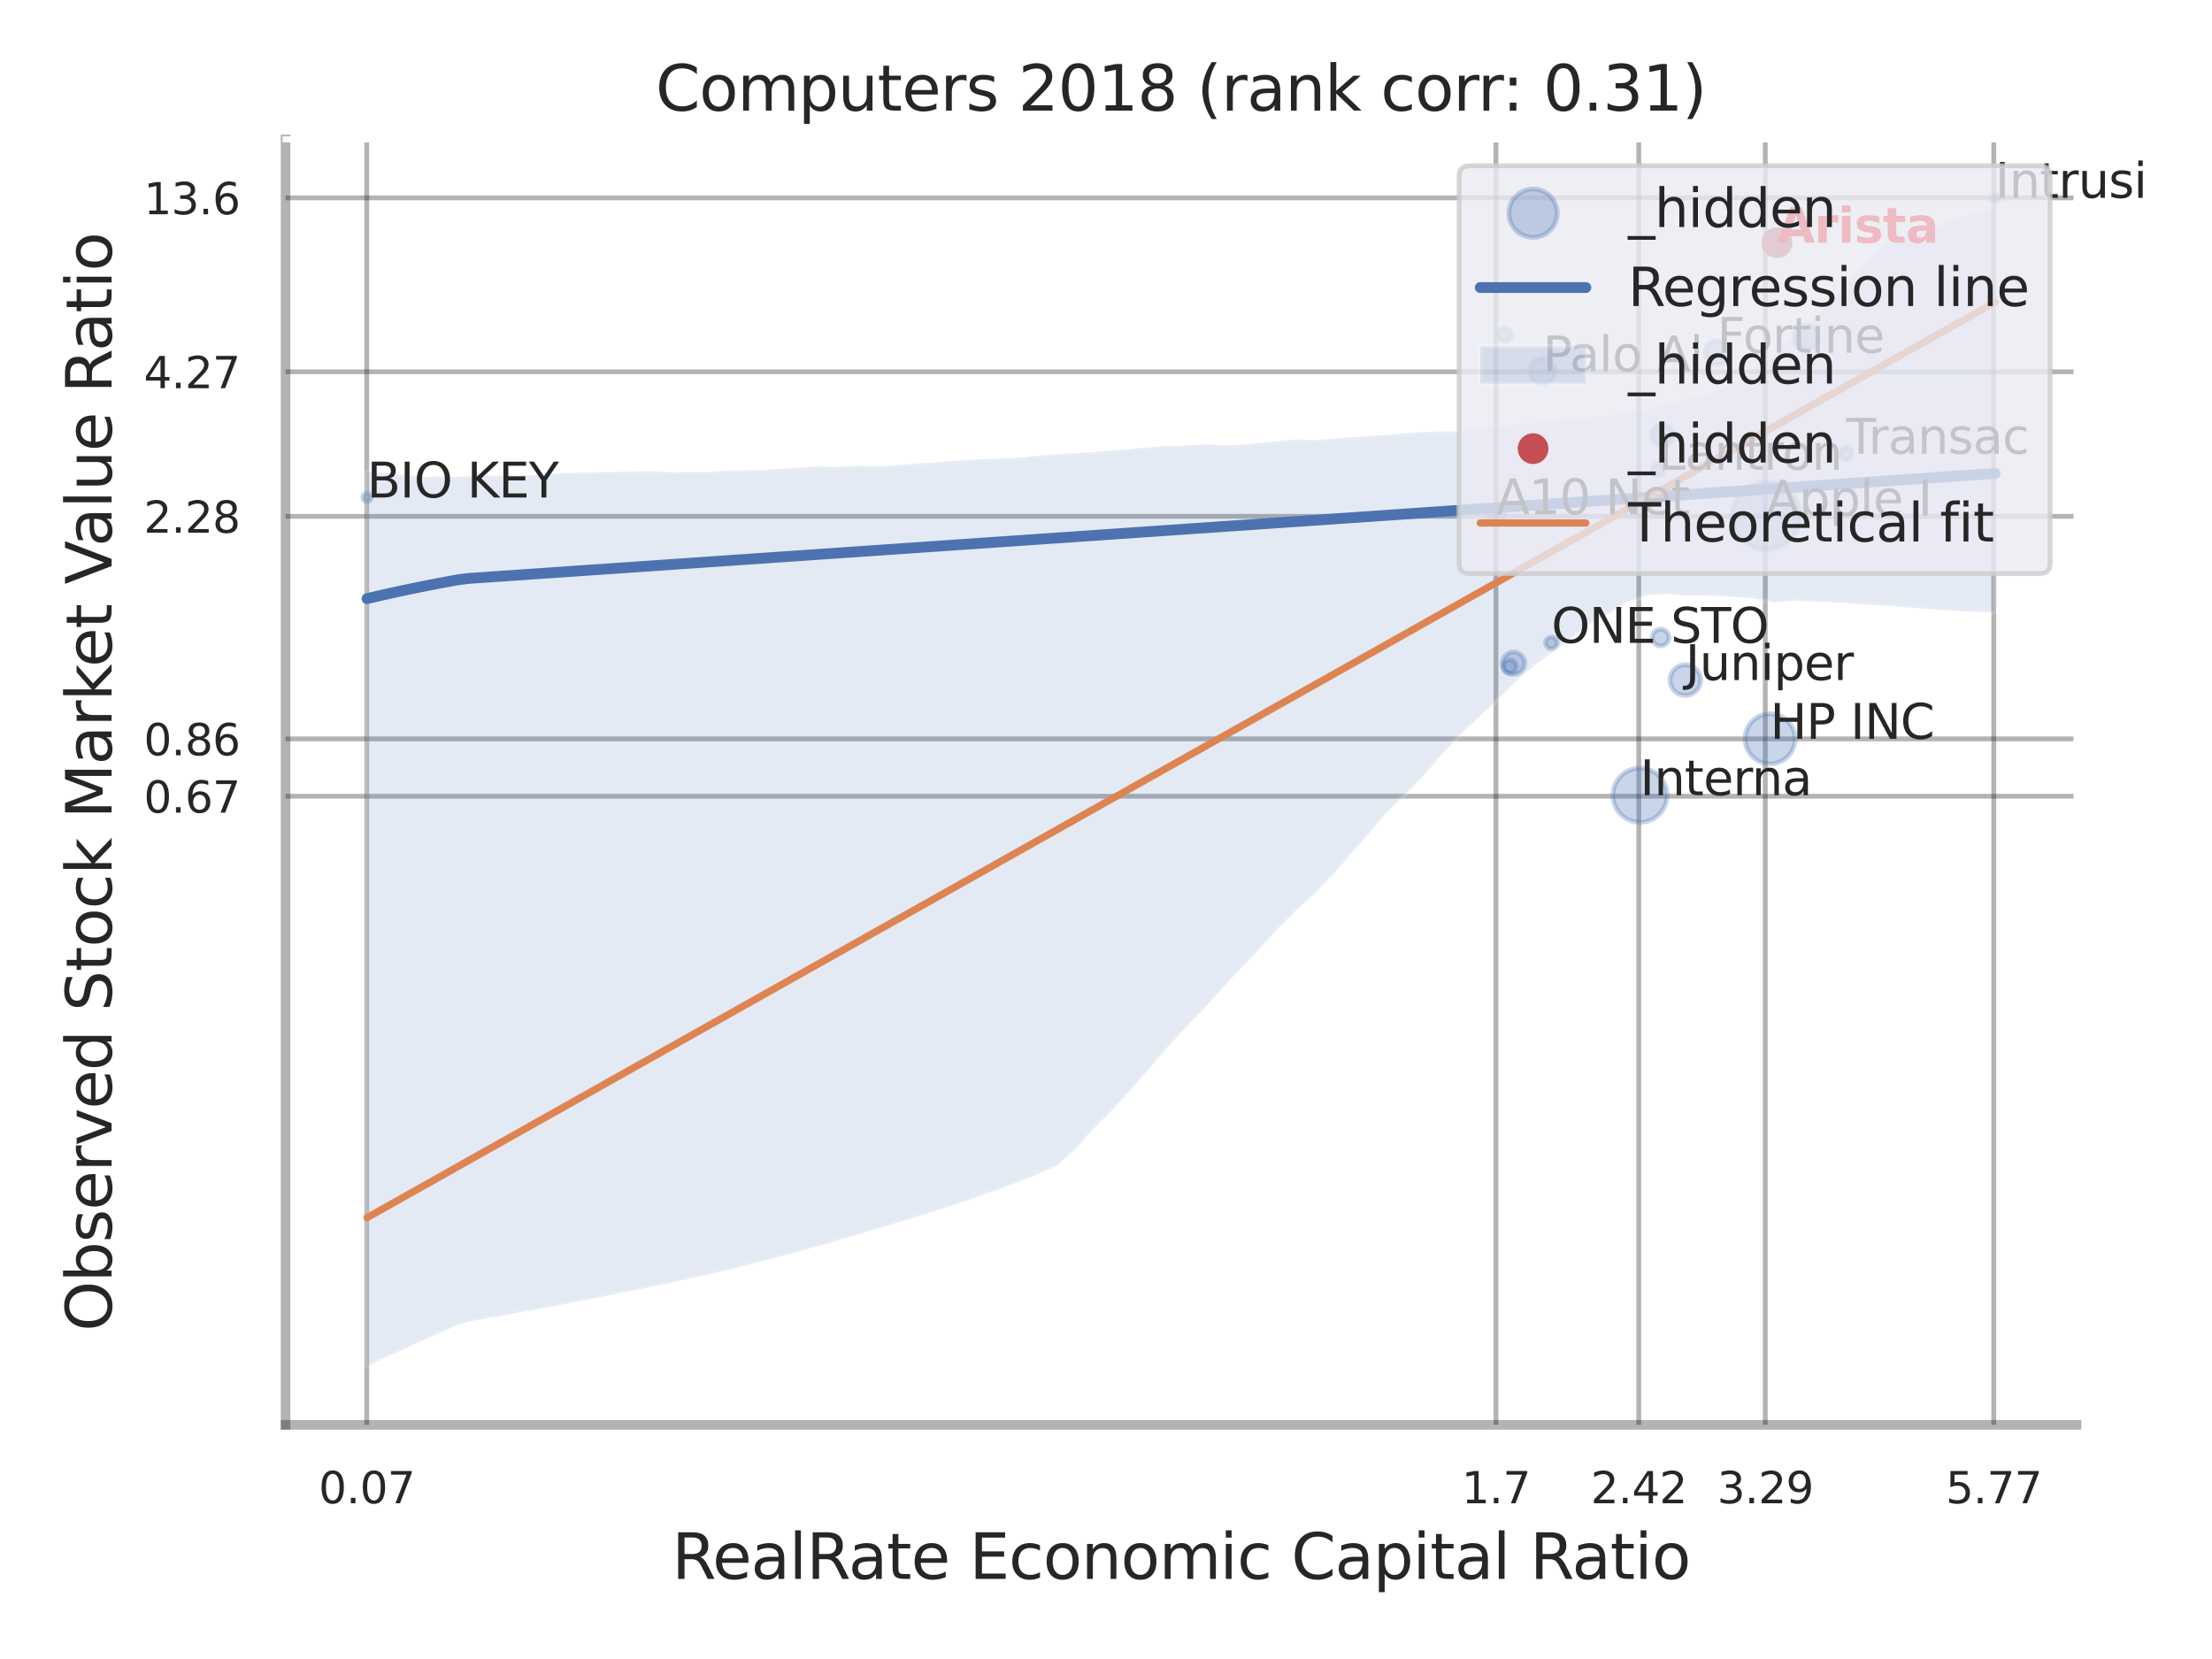 <?xml version="1.0" encoding="utf-8" standalone="no"?>
<!DOCTYPE svg PUBLIC "-//W3C//DTD SVG 1.1//EN"
  "http://www.w3.org/Graphics/SVG/1.1/DTD/svg11.dtd">
<svg xmlns:xlink="http://www.w3.org/1999/xlink" width="460.8pt" height="345.6pt" viewBox="0 0 460.8 345.6" xmlns="http://www.w3.org/2000/svg" version="1.1">
 <defs>
  <style type="text/css">*{stroke-linejoin: round; stroke-linecap: butt}</style>
 </defs>
 <g id="figure_1">
  <g id="patch_1">
   <path d="M 0 345.6 
L 460.8 345.6 
L 460.8 0 
L 0 0 
z
" style="fill: #ffffff"/>
  </g>
  <g id="axes_1">
   <g id="patch_2">
    <path d="M 59.49 296.82 
L 432.573 296.82 
L 432.573 29.04 
L 59.49 29.04 
z
" style="fill: #ffffff"/>
   </g>
   <g id="matplotlib.axis_1">
    <g id="xtick_1">
     <g id="line2d_1">
      <path d="M 76.401 296.82 
L 76.401 29.04 
" clip-path="url(#p81350a76d4)" style="fill: none; stroke: #000000; stroke-opacity: 0.3; stroke-linecap: round"/>
     </g>
     <g id="text_1">
      <!-- 0.07 -->
      <g style="fill: #262626" transform="translate(66.382 313.159) scale(0.09 -0.09)">
       <defs>
        <path id="DejaVuSans-30" d="M 2034 4250 
Q 1547 4250 1301 3770 
Q 1056 3291 1056 2328 
Q 1056 1369 1301 889 
Q 1547 409 2034 409 
Q 2525 409 2770 889 
Q 3016 1369 3016 2328 
Q 3016 3291 2770 3770 
Q 2525 4250 2034 4250 
z
M 2034 4750 
Q 2819 4750 3233 4129 
Q 3647 3509 3647 2328 
Q 3647 1150 3233 529 
Q 2819 -91 2034 -91 
Q 1250 -91 836 529 
Q 422 1150 422 2328 
Q 422 3509 836 4129 
Q 1250 4750 2034 4750 
z
" transform="scale(0.016)"/>
        <path id="DejaVuSans-2e" d="M 684 794 
L 1344 794 
L 1344 0 
L 684 0 
L 684 794 
z
" transform="scale(0.016)"/>
        <path id="DejaVuSans-37" d="M 525 4666 
L 3525 4666 
L 3525 4397 
L 1831 0 
L 1172 0 
L 2766 4134 
L 525 4134 
L 525 4666 
z
" transform="scale(0.016)"/>
       </defs>
       <use xlink:href="#DejaVuSans-30"/>
       <use xlink:href="#DejaVuSans-2e" transform="translate(63.623 0)"/>
       <use xlink:href="#DejaVuSans-30" transform="translate(95.41 0)"/>
       <use xlink:href="#DejaVuSans-37" transform="translate(159.033 0)"/>
      </g>
     </g>
    </g>
    <g id="xtick_2">
     <g id="line2d_2">
      <path d="M 311.64 296.82 
L 311.64 29.04 
" clip-path="url(#p81350a76d4)" style="fill: none; stroke: #000000; stroke-opacity: 0.3; stroke-linecap: round"/>
     </g>
     <g id="text_2">
      <!-- 1.7 -->
      <g style="fill: #262626" transform="translate(304.483 313.159) scale(0.09 -0.09)">
       <defs>
        <path id="DejaVuSans-31" d="M 794 531 
L 1825 531 
L 1825 4091 
L 703 3866 
L 703 4441 
L 1819 4666 
L 2450 4666 
L 2450 531 
L 3481 531 
L 3481 0 
L 794 0 
L 794 531 
z
" transform="scale(0.016)"/>
       </defs>
       <use xlink:href="#DejaVuSans-31"/>
       <use xlink:href="#DejaVuSans-2e" transform="translate(63.623 0)"/>
       <use xlink:href="#DejaVuSans-37" transform="translate(95.41 0)"/>
      </g>
     </g>
    </g>
    <g id="xtick_3">
     <g id="line2d_3">
      <path d="M 341.39 296.82 
L 341.39 29.04 
" clip-path="url(#p81350a76d4)" style="fill: none; stroke: #000000; stroke-opacity: 0.3; stroke-linecap: round"/>
     </g>
     <g id="text_3">
      <!-- 2.42 -->
      <g style="fill: #262626" transform="translate(331.371 313.159) scale(0.09 -0.09)">
       <defs>
        <path id="DejaVuSans-32" d="M 1228 531 
L 3431 531 
L 3431 0 
L 469 0 
L 469 531 
Q 828 903 1448 1529 
Q 2069 2156 2228 2338 
Q 2531 2678 2651 2914 
Q 2772 3150 2772 3378 
Q 2772 3750 2511 3984 
Q 2250 4219 1831 4219 
Q 1534 4219 1204 4116 
Q 875 4013 500 3803 
L 500 4441 
Q 881 4594 1212 4672 
Q 1544 4750 1819 4750 
Q 2544 4750 2975 4387 
Q 3406 4025 3406 3419 
Q 3406 3131 3298 2873 
Q 3191 2616 2906 2266 
Q 2828 2175 2409 1742 
Q 1991 1309 1228 531 
z
" transform="scale(0.016)"/>
        <path id="DejaVuSans-34" d="M 2419 4116 
L 825 1625 
L 2419 1625 
L 2419 4116 
z
M 2253 4666 
L 3047 4666 
L 3047 1625 
L 3713 1625 
L 3713 1100 
L 3047 1100 
L 3047 0 
L 2419 0 
L 2419 1100 
L 313 1100 
L 313 1709 
L 2253 4666 
z
" transform="scale(0.016)"/>
       </defs>
       <use xlink:href="#DejaVuSans-32"/>
       <use xlink:href="#DejaVuSans-2e" transform="translate(63.623 0)"/>
       <use xlink:href="#DejaVuSans-34" transform="translate(95.41 0)"/>
       <use xlink:href="#DejaVuSans-32" transform="translate(159.033 0)"/>
      </g>
     </g>
    </g>
    <g id="xtick_4">
     <g id="line2d_4">
      <path d="M 367.74 296.82 
L 367.74 29.04 
" clip-path="url(#p81350a76d4)" style="fill: none; stroke: #000000; stroke-opacity: 0.3; stroke-linecap: round"/>
     </g>
     <g id="text_4">
      <!-- 3.29 -->
      <g style="fill: #262626" transform="translate(357.721 313.159) scale(0.09 -0.09)">
       <defs>
        <path id="DejaVuSans-33" d="M 2597 2516 
Q 3050 2419 3304 2112 
Q 3559 1806 3559 1356 
Q 3559 666 3084 287 
Q 2609 -91 1734 -91 
Q 1441 -91 1130 -33 
Q 819 25 488 141 
L 488 750 
Q 750 597 1062 519 
Q 1375 441 1716 441 
Q 2309 441 2620 675 
Q 2931 909 2931 1356 
Q 2931 1769 2642 2001 
Q 2353 2234 1838 2234 
L 1294 2234 
L 1294 2753 
L 1863 2753 
Q 2328 2753 2575 2939 
Q 2822 3125 2822 3475 
Q 2822 3834 2567 4026 
Q 2313 4219 1838 4219 
Q 1578 4219 1281 4162 
Q 984 4106 628 3988 
L 628 4550 
Q 988 4650 1302 4700 
Q 1616 4750 1894 4750 
Q 2613 4750 3031 4423 
Q 3450 4097 3450 3541 
Q 3450 3153 3228 2886 
Q 3006 2619 2597 2516 
z
" transform="scale(0.016)"/>
        <path id="DejaVuSans-39" d="M 703 97 
L 703 672 
Q 941 559 1184 500 
Q 1428 441 1663 441 
Q 2288 441 2617 861 
Q 2947 1281 2994 2138 
Q 2813 1869 2534 1725 
Q 2256 1581 1919 1581 
Q 1219 1581 811 2004 
Q 403 2428 403 3163 
Q 403 3881 828 4315 
Q 1253 4750 1959 4750 
Q 2769 4750 3195 4129 
Q 3622 3509 3622 2328 
Q 3622 1225 3098 567 
Q 2575 -91 1691 -91 
Q 1453 -91 1209 -44 
Q 966 3 703 97 
z
M 1959 2075 
Q 2384 2075 2632 2365 
Q 2881 2656 2881 3163 
Q 2881 3666 2632 3958 
Q 2384 4250 1959 4250 
Q 1534 4250 1286 3958 
Q 1038 3666 1038 3163 
Q 1038 2656 1286 2365 
Q 1534 2075 1959 2075 
z
" transform="scale(0.016)"/>
       </defs>
       <use xlink:href="#DejaVuSans-33"/>
       <use xlink:href="#DejaVuSans-2e" transform="translate(63.623 0)"/>
       <use xlink:href="#DejaVuSans-32" transform="translate(95.41 0)"/>
       <use xlink:href="#DejaVuSans-39" transform="translate(159.033 0)"/>
      </g>
     </g>
    </g>
    <g id="xtick_5">
     <g id="line2d_5">
      <path d="M 415.341 296.82 
L 415.341 29.04 
" clip-path="url(#p81350a76d4)" style="fill: none; stroke: #000000; stroke-opacity: 0.3; stroke-linecap: round"/>
     </g>
     <g id="text_5">
      <!-- 5.77 -->
      <g style="fill: #262626" transform="translate(405.321 313.159) scale(0.09 -0.09)">
       <defs>
        <path id="DejaVuSans-35" d="M 691 4666 
L 3169 4666 
L 3169 4134 
L 1269 4134 
L 1269 2991 
Q 1406 3038 1543 3061 
Q 1681 3084 1819 3084 
Q 2600 3084 3056 2656 
Q 3513 2228 3513 1497 
Q 3513 744 3044 326 
Q 2575 -91 1722 -91 
Q 1428 -91 1123 -41 
Q 819 9 494 109 
L 494 744 
Q 775 591 1075 516 
Q 1375 441 1709 441 
Q 2250 441 2565 725 
Q 2881 1009 2881 1497 
Q 2881 1984 2565 2268 
Q 2250 2553 1709 2553 
Q 1456 2553 1204 2497 
Q 953 2441 691 2322 
L 691 4666 
z
" transform="scale(0.016)"/>
       </defs>
       <use xlink:href="#DejaVuSans-35"/>
       <use xlink:href="#DejaVuSans-2e" transform="translate(63.623 0)"/>
       <use xlink:href="#DejaVuSans-37" transform="translate(95.41 0)"/>
       <use xlink:href="#DejaVuSans-37" transform="translate(159.033 0)"/>
      </g>
     </g>
    </g>
    <g id="xtick_6"/>
    <g id="xtick_7"/>
    <g id="text_6">
     <!-- RealRate Economic Capital Ratio -->
     <g style="fill: #262626" transform="translate(139.978 328.908) scale(0.13 -0.13)">
      <defs>
       <path id="DejaVuSans-52" d="M 2841 2188 
Q 3044 2119 3236 1894 
Q 3428 1669 3622 1275 
L 4263 0 
L 3584 0 
L 2988 1197 
Q 2756 1666 2539 1819 
Q 2322 1972 1947 1972 
L 1259 1972 
L 1259 0 
L 628 0 
L 628 4666 
L 2053 4666 
Q 2853 4666 3247 4331 
Q 3641 3997 3641 3322 
Q 3641 2881 3436 2590 
Q 3231 2300 2841 2188 
z
M 1259 4147 
L 1259 2491 
L 2053 2491 
Q 2509 2491 2742 2702 
Q 2975 2913 2975 3322 
Q 2975 3731 2742 3939 
Q 2509 4147 2053 4147 
L 1259 4147 
z
" transform="scale(0.016)"/>
       <path id="DejaVuSans-65" d="M 3597 1894 
L 3597 1613 
L 953 1613 
Q 991 1019 1311 708 
Q 1631 397 2203 397 
Q 2534 397 2845 478 
Q 3156 559 3463 722 
L 3463 178 
Q 3153 47 2828 -22 
Q 2503 -91 2169 -91 
Q 1331 -91 842 396 
Q 353 884 353 1716 
Q 353 2575 817 3079 
Q 1281 3584 2069 3584 
Q 2775 3584 3186 3129 
Q 3597 2675 3597 1894 
z
M 3022 2063 
Q 3016 2534 2758 2815 
Q 2500 3097 2075 3097 
Q 1594 3097 1305 2825 
Q 1016 2553 972 2059 
L 3022 2063 
z
" transform="scale(0.016)"/>
       <path id="DejaVuSans-61" d="M 2194 1759 
Q 1497 1759 1228 1600 
Q 959 1441 959 1056 
Q 959 750 1161 570 
Q 1363 391 1709 391 
Q 2188 391 2477 730 
Q 2766 1069 2766 1631 
L 2766 1759 
L 2194 1759 
z
M 3341 1997 
L 3341 0 
L 2766 0 
L 2766 531 
Q 2569 213 2275 61 
Q 1981 -91 1556 -91 
Q 1019 -91 701 211 
Q 384 513 384 1019 
Q 384 1609 779 1909 
Q 1175 2209 1959 2209 
L 2766 2209 
L 2766 2266 
Q 2766 2663 2505 2880 
Q 2244 3097 1772 3097 
Q 1472 3097 1187 3025 
Q 903 2953 641 2809 
L 641 3341 
Q 956 3463 1253 3523 
Q 1550 3584 1831 3584 
Q 2591 3584 2966 3190 
Q 3341 2797 3341 1997 
z
" transform="scale(0.016)"/>
       <path id="DejaVuSans-6c" d="M 603 4863 
L 1178 4863 
L 1178 0 
L 603 0 
L 603 4863 
z
" transform="scale(0.016)"/>
       <path id="DejaVuSans-74" d="M 1172 4494 
L 1172 3500 
L 2356 3500 
L 2356 3053 
L 1172 3053 
L 1172 1153 
Q 1172 725 1289 603 
Q 1406 481 1766 481 
L 2356 481 
L 2356 0 
L 1766 0 
Q 1100 0 847 248 
Q 594 497 594 1153 
L 594 3053 
L 172 3053 
L 172 3500 
L 594 3500 
L 594 4494 
L 1172 4494 
z
" transform="scale(0.016)"/>
       <path id="DejaVuSans-20" transform="scale(0.016)"/>
       <path id="DejaVuSans-45" d="M 628 4666 
L 3578 4666 
L 3578 4134 
L 1259 4134 
L 1259 2753 
L 3481 2753 
L 3481 2222 
L 1259 2222 
L 1259 531 
L 3634 531 
L 3634 0 
L 628 0 
L 628 4666 
z
" transform="scale(0.016)"/>
       <path id="DejaVuSans-63" d="M 3122 3366 
L 3122 2828 
Q 2878 2963 2633 3030 
Q 2388 3097 2138 3097 
Q 1578 3097 1268 2742 
Q 959 2388 959 1747 
Q 959 1106 1268 751 
Q 1578 397 2138 397 
Q 2388 397 2633 464 
Q 2878 531 3122 666 
L 3122 134 
Q 2881 22 2623 -34 
Q 2366 -91 2075 -91 
Q 1284 -91 818 406 
Q 353 903 353 1747 
Q 353 2603 823 3093 
Q 1294 3584 2113 3584 
Q 2378 3584 2631 3529 
Q 2884 3475 3122 3366 
z
" transform="scale(0.016)"/>
       <path id="DejaVuSans-6f" d="M 1959 3097 
Q 1497 3097 1228 2736 
Q 959 2375 959 1747 
Q 959 1119 1226 758 
Q 1494 397 1959 397 
Q 2419 397 2687 759 
Q 2956 1122 2956 1747 
Q 2956 2369 2687 2733 
Q 2419 3097 1959 3097 
z
M 1959 3584 
Q 2709 3584 3137 3096 
Q 3566 2609 3566 1747 
Q 3566 888 3137 398 
Q 2709 -91 1959 -91 
Q 1206 -91 779 398 
Q 353 888 353 1747 
Q 353 2609 779 3096 
Q 1206 3584 1959 3584 
z
" transform="scale(0.016)"/>
       <path id="DejaVuSans-6e" d="M 3513 2113 
L 3513 0 
L 2938 0 
L 2938 2094 
Q 2938 2591 2744 2837 
Q 2550 3084 2163 3084 
Q 1697 3084 1428 2787 
Q 1159 2491 1159 1978 
L 1159 0 
L 581 0 
L 581 3500 
L 1159 3500 
L 1159 2956 
Q 1366 3272 1645 3428 
Q 1925 3584 2291 3584 
Q 2894 3584 3203 3211 
Q 3513 2838 3513 2113 
z
" transform="scale(0.016)"/>
       <path id="DejaVuSans-6d" d="M 3328 2828 
Q 3544 3216 3844 3400 
Q 4144 3584 4550 3584 
Q 5097 3584 5394 3201 
Q 5691 2819 5691 2113 
L 5691 0 
L 5113 0 
L 5113 2094 
Q 5113 2597 4934 2840 
Q 4756 3084 4391 3084 
Q 3944 3084 3684 2787 
Q 3425 2491 3425 1978 
L 3425 0 
L 2847 0 
L 2847 2094 
Q 2847 2600 2669 2842 
Q 2491 3084 2119 3084 
Q 1678 3084 1418 2786 
Q 1159 2488 1159 1978 
L 1159 0 
L 581 0 
L 581 3500 
L 1159 3500 
L 1159 2956 
Q 1356 3278 1631 3431 
Q 1906 3584 2284 3584 
Q 2666 3584 2933 3390 
Q 3200 3197 3328 2828 
z
" transform="scale(0.016)"/>
       <path id="DejaVuSans-69" d="M 603 3500 
L 1178 3500 
L 1178 0 
L 603 0 
L 603 3500 
z
M 603 4863 
L 1178 4863 
L 1178 4134 
L 603 4134 
L 603 4863 
z
" transform="scale(0.016)"/>
       <path id="DejaVuSans-43" d="M 4122 4306 
L 4122 3641 
Q 3803 3938 3442 4084 
Q 3081 4231 2675 4231 
Q 1875 4231 1450 3742 
Q 1025 3253 1025 2328 
Q 1025 1406 1450 917 
Q 1875 428 2675 428 
Q 3081 428 3442 575 
Q 3803 722 4122 1019 
L 4122 359 
Q 3791 134 3420 21 
Q 3050 -91 2638 -91 
Q 1578 -91 968 557 
Q 359 1206 359 2328 
Q 359 3453 968 4101 
Q 1578 4750 2638 4750 
Q 3056 4750 3426 4639 
Q 3797 4528 4122 4306 
z
" transform="scale(0.016)"/>
       <path id="DejaVuSans-70" d="M 1159 525 
L 1159 -1331 
L 581 -1331 
L 581 3500 
L 1159 3500 
L 1159 2969 
Q 1341 3281 1617 3432 
Q 1894 3584 2278 3584 
Q 2916 3584 3314 3078 
Q 3713 2572 3713 1747 
Q 3713 922 3314 415 
Q 2916 -91 2278 -91 
Q 1894 -91 1617 61 
Q 1341 213 1159 525 
z
M 3116 1747 
Q 3116 2381 2855 2742 
Q 2594 3103 2138 3103 
Q 1681 3103 1420 2742 
Q 1159 2381 1159 1747 
Q 1159 1113 1420 752 
Q 1681 391 2138 391 
Q 2594 391 2855 752 
Q 3116 1113 3116 1747 
z
" transform="scale(0.016)"/>
      </defs>
      <use xlink:href="#DejaVuSans-52"/>
      <use xlink:href="#DejaVuSans-65" transform="translate(64.982 0)"/>
      <use xlink:href="#DejaVuSans-61" transform="translate(126.506 0)"/>
      <use xlink:href="#DejaVuSans-6c" transform="translate(187.785 0)"/>
      <use xlink:href="#DejaVuSans-52" transform="translate(215.568 0)"/>
      <use xlink:href="#DejaVuSans-61" transform="translate(282.801 0)"/>
      <use xlink:href="#DejaVuSans-74" transform="translate(344.08 0)"/>
      <use xlink:href="#DejaVuSans-65" transform="translate(383.289 0)"/>
      <use xlink:href="#DejaVuSans-20" transform="translate(444.812 0)"/>
      <use xlink:href="#DejaVuSans-45" transform="translate(476.6 0)"/>
      <use xlink:href="#DejaVuSans-63" transform="translate(539.783 0)"/>
      <use xlink:href="#DejaVuSans-6f" transform="translate(594.764 0)"/>
      <use xlink:href="#DejaVuSans-6e" transform="translate(655.945 0)"/>
      <use xlink:href="#DejaVuSans-6f" transform="translate(719.324 0)"/>
      <use xlink:href="#DejaVuSans-6d" transform="translate(780.506 0)"/>
      <use xlink:href="#DejaVuSans-69" transform="translate(877.918 0)"/>
      <use xlink:href="#DejaVuSans-63" transform="translate(905.701 0)"/>
      <use xlink:href="#DejaVuSans-20" transform="translate(960.682 0)"/>
      <use xlink:href="#DejaVuSans-43" transform="translate(992.469 0)"/>
      <use xlink:href="#DejaVuSans-61" transform="translate(1062.293 0)"/>
      <use xlink:href="#DejaVuSans-70" transform="translate(1123.572 0)"/>
      <use xlink:href="#DejaVuSans-69" transform="translate(1187.049 0)"/>
      <use xlink:href="#DejaVuSans-74" transform="translate(1214.832 0)"/>
      <use xlink:href="#DejaVuSans-61" transform="translate(1254.041 0)"/>
      <use xlink:href="#DejaVuSans-6c" transform="translate(1315.32 0)"/>
      <use xlink:href="#DejaVuSans-20" transform="translate(1343.104 0)"/>
      <use xlink:href="#DejaVuSans-52" transform="translate(1374.891 0)"/>
      <use xlink:href="#DejaVuSans-61" transform="translate(1442.123 0)"/>
      <use xlink:href="#DejaVuSans-74" transform="translate(1503.402 0)"/>
      <use xlink:href="#DejaVuSans-69" transform="translate(1542.611 0)"/>
      <use xlink:href="#DejaVuSans-6f" transform="translate(1570.395 0)"/>
     </g>
    </g>
   </g>
   <g id="matplotlib.axis_2">
    <g id="ytick_1">
     <g id="line2d_6">
      <path d="M 59.49 165.869 
L 432.573 165.869 
" clip-path="url(#p81350a76d4)" style="fill: none; stroke: #000000; stroke-opacity: 0.3; stroke-linecap: round"/>
     </g>
     <g id="text_7">
      <!-- 0.67 -->
      <g style="fill: #262626" transform="translate(29.951 169.288) scale(0.09 -0.09)">
       <defs>
        <path id="DejaVuSans-36" d="M 2113 2584 
Q 1688 2584 1439 2293 
Q 1191 2003 1191 1497 
Q 1191 994 1439 701 
Q 1688 409 2113 409 
Q 2538 409 2786 701 
Q 3034 994 3034 1497 
Q 3034 2003 2786 2293 
Q 2538 2584 2113 2584 
z
M 3366 4563 
L 3366 3988 
Q 3128 4100 2886 4159 
Q 2644 4219 2406 4219 
Q 1781 4219 1451 3797 
Q 1122 3375 1075 2522 
Q 1259 2794 1537 2939 
Q 1816 3084 2150 3084 
Q 2853 3084 3261 2657 
Q 3669 2231 3669 1497 
Q 3669 778 3244 343 
Q 2819 -91 2113 -91 
Q 1303 -91 875 529 
Q 447 1150 447 2328 
Q 447 3434 972 4092 
Q 1497 4750 2381 4750 
Q 2619 4750 2861 4703 
Q 3103 4656 3366 4563 
z
" transform="scale(0.016)"/>
       </defs>
       <use xlink:href="#DejaVuSans-30"/>
       <use xlink:href="#DejaVuSans-2e" transform="translate(63.623 0)"/>
       <use xlink:href="#DejaVuSans-36" transform="translate(95.41 0)"/>
       <use xlink:href="#DejaVuSans-37" transform="translate(159.033 0)"/>
      </g>
     </g>
    </g>
    <g id="ytick_2">
     <g id="line2d_7">
      <path d="M 59.49 153.92 
L 432.573 153.92 
" clip-path="url(#p81350a76d4)" style="fill: none; stroke: #000000; stroke-opacity: 0.3; stroke-linecap: round"/>
     </g>
     <g id="text_8">
      <!-- 0.86 -->
      <g style="fill: #262626" transform="translate(29.951 157.339) scale(0.09 -0.09)">
       <defs>
        <path id="DejaVuSans-38" d="M 2034 2216 
Q 1584 2216 1326 1975 
Q 1069 1734 1069 1313 
Q 1069 891 1326 650 
Q 1584 409 2034 409 
Q 2484 409 2743 651 
Q 3003 894 3003 1313 
Q 3003 1734 2745 1975 
Q 2488 2216 2034 2216 
z
M 1403 2484 
Q 997 2584 770 2862 
Q 544 3141 544 3541 
Q 544 4100 942 4425 
Q 1341 4750 2034 4750 
Q 2731 4750 3128 4425 
Q 3525 4100 3525 3541 
Q 3525 3141 3298 2862 
Q 3072 2584 2669 2484 
Q 3125 2378 3379 2068 
Q 3634 1759 3634 1313 
Q 3634 634 3220 271 
Q 2806 -91 2034 -91 
Q 1263 -91 848 271 
Q 434 634 434 1313 
Q 434 1759 690 2068 
Q 947 2378 1403 2484 
z
M 1172 3481 
Q 1172 3119 1398 2916 
Q 1625 2713 2034 2713 
Q 2441 2713 2670 2916 
Q 2900 3119 2900 3481 
Q 2900 3844 2670 4047 
Q 2441 4250 2034 4250 
Q 1625 4250 1398 4047 
Q 1172 3844 1172 3481 
z
" transform="scale(0.016)"/>
       </defs>
       <use xlink:href="#DejaVuSans-30"/>
       <use xlink:href="#DejaVuSans-2e" transform="translate(63.623 0)"/>
       <use xlink:href="#DejaVuSans-38" transform="translate(95.41 0)"/>
       <use xlink:href="#DejaVuSans-36" transform="translate(159.033 0)"/>
      </g>
     </g>
    </g>
    <g id="ytick_3">
     <g id="line2d_8">
      <path d="M 59.49 107.559 
L 432.573 107.559 
" clip-path="url(#p81350a76d4)" style="fill: none; stroke: #000000; stroke-opacity: 0.3; stroke-linecap: round"/>
     </g>
     <g id="text_9">
      <!-- 2.28 -->
      <g style="fill: #262626" transform="translate(29.951 110.979) scale(0.09 -0.09)">
       <use xlink:href="#DejaVuSans-32"/>
       <use xlink:href="#DejaVuSans-2e" transform="translate(63.623 0)"/>
       <use xlink:href="#DejaVuSans-32" transform="translate(95.41 0)"/>
       <use xlink:href="#DejaVuSans-38" transform="translate(159.033 0)"/>
      </g>
     </g>
    </g>
    <g id="ytick_4">
     <g id="line2d_9">
      <path d="M 59.49 77.449 
L 432.573 77.449 
" clip-path="url(#p81350a76d4)" style="fill: none; stroke: #000000; stroke-opacity: 0.3; stroke-linecap: round"/>
     </g>
     <g id="text_10">
      <!-- 4.27 -->
      <g style="fill: #262626" transform="translate(29.951 80.868) scale(0.09 -0.09)">
       <use xlink:href="#DejaVuSans-34"/>
       <use xlink:href="#DejaVuSans-2e" transform="translate(63.623 0)"/>
       <use xlink:href="#DejaVuSans-32" transform="translate(95.41 0)"/>
       <use xlink:href="#DejaVuSans-37" transform="translate(159.033 0)"/>
      </g>
     </g>
    </g>
    <g id="ytick_5">
     <g id="line2d_10">
      <path d="M 59.49 41.215 
L 432.573 41.215 
" clip-path="url(#p81350a76d4)" style="fill: none; stroke: #000000; stroke-opacity: 0.3; stroke-linecap: round"/>
     </g>
     <g id="text_11">
      <!-- 13.6 -->
      <g style="fill: #262626" transform="translate(29.951 44.635) scale(0.09 -0.09)">
       <use xlink:href="#DejaVuSans-31"/>
       <use xlink:href="#DejaVuSans-33" transform="translate(63.623 0)"/>
       <use xlink:href="#DejaVuSans-2e" transform="translate(127.246 0)"/>
       <use xlink:href="#DejaVuSans-36" transform="translate(159.033 0)"/>
      </g>
     </g>
    </g>
    <g id="ytick_6"/>
    <g id="ytick_7"/>
    <g id="ytick_8"/>
    <g id="text_12">
     <!-- Observed Stock Market Value Ratio -->
     <g style="fill: #262626" transform="translate(23.247 277.332) rotate(-90) scale(0.13 -0.13)">
      <defs>
       <path id="DejaVuSans-4f" d="M 2522 4238 
Q 1834 4238 1429 3725 
Q 1025 3213 1025 2328 
Q 1025 1447 1429 934 
Q 1834 422 2522 422 
Q 3209 422 3611 934 
Q 4013 1447 4013 2328 
Q 4013 3213 3611 3725 
Q 3209 4238 2522 4238 
z
M 2522 4750 
Q 3503 4750 4090 4092 
Q 4678 3434 4678 2328 
Q 4678 1225 4090 567 
Q 3503 -91 2522 -91 
Q 1538 -91 948 565 
Q 359 1222 359 2328 
Q 359 3434 948 4092 
Q 1538 4750 2522 4750 
z
" transform="scale(0.016)"/>
       <path id="DejaVuSans-62" d="M 3116 1747 
Q 3116 2381 2855 2742 
Q 2594 3103 2138 3103 
Q 1681 3103 1420 2742 
Q 1159 2381 1159 1747 
Q 1159 1113 1420 752 
Q 1681 391 2138 391 
Q 2594 391 2855 752 
Q 3116 1113 3116 1747 
z
M 1159 2969 
Q 1341 3281 1617 3432 
Q 1894 3584 2278 3584 
Q 2916 3584 3314 3078 
Q 3713 2572 3713 1747 
Q 3713 922 3314 415 
Q 2916 -91 2278 -91 
Q 1894 -91 1617 61 
Q 1341 213 1159 525 
L 1159 0 
L 581 0 
L 581 4863 
L 1159 4863 
L 1159 2969 
z
" transform="scale(0.016)"/>
       <path id="DejaVuSans-73" d="M 2834 3397 
L 2834 2853 
Q 2591 2978 2328 3040 
Q 2066 3103 1784 3103 
Q 1356 3103 1142 2972 
Q 928 2841 928 2578 
Q 928 2378 1081 2264 
Q 1234 2150 1697 2047 
L 1894 2003 
Q 2506 1872 2764 1633 
Q 3022 1394 3022 966 
Q 3022 478 2636 193 
Q 2250 -91 1575 -91 
Q 1294 -91 989 -36 
Q 684 19 347 128 
L 347 722 
Q 666 556 975 473 
Q 1284 391 1588 391 
Q 1994 391 2212 530 
Q 2431 669 2431 922 
Q 2431 1156 2273 1281 
Q 2116 1406 1581 1522 
L 1381 1569 
Q 847 1681 609 1914 
Q 372 2147 372 2553 
Q 372 3047 722 3315 
Q 1072 3584 1716 3584 
Q 2034 3584 2315 3537 
Q 2597 3491 2834 3397 
z
" transform="scale(0.016)"/>
       <path id="DejaVuSans-72" d="M 2631 2963 
Q 2534 3019 2420 3045 
Q 2306 3072 2169 3072 
Q 1681 3072 1420 2755 
Q 1159 2438 1159 1844 
L 1159 0 
L 581 0 
L 581 3500 
L 1159 3500 
L 1159 2956 
Q 1341 3275 1631 3429 
Q 1922 3584 2338 3584 
Q 2397 3584 2469 3576 
Q 2541 3569 2628 3553 
L 2631 2963 
z
" transform="scale(0.016)"/>
       <path id="DejaVuSans-76" d="M 191 3500 
L 800 3500 
L 1894 563 
L 2988 3500 
L 3597 3500 
L 2284 0 
L 1503 0 
L 191 3500 
z
" transform="scale(0.016)"/>
       <path id="DejaVuSans-64" d="M 2906 2969 
L 2906 4863 
L 3481 4863 
L 3481 0 
L 2906 0 
L 2906 525 
Q 2725 213 2448 61 
Q 2172 -91 1784 -91 
Q 1150 -91 751 415 
Q 353 922 353 1747 
Q 353 2572 751 3078 
Q 1150 3584 1784 3584 
Q 2172 3584 2448 3432 
Q 2725 3281 2906 2969 
z
M 947 1747 
Q 947 1113 1208 752 
Q 1469 391 1925 391 
Q 2381 391 2643 752 
Q 2906 1113 2906 1747 
Q 2906 2381 2643 2742 
Q 2381 3103 1925 3103 
Q 1469 3103 1208 2742 
Q 947 2381 947 1747 
z
" transform="scale(0.016)"/>
       <path id="DejaVuSans-53" d="M 3425 4513 
L 3425 3897 
Q 3066 4069 2747 4153 
Q 2428 4238 2131 4238 
Q 1616 4238 1336 4038 
Q 1056 3838 1056 3469 
Q 1056 3159 1242 3001 
Q 1428 2844 1947 2747 
L 2328 2669 
Q 3034 2534 3370 2195 
Q 3706 1856 3706 1288 
Q 3706 609 3251 259 
Q 2797 -91 1919 -91 
Q 1588 -91 1214 -16 
Q 841 59 441 206 
L 441 856 
Q 825 641 1194 531 
Q 1563 422 1919 422 
Q 2459 422 2753 634 
Q 3047 847 3047 1241 
Q 3047 1584 2836 1778 
Q 2625 1972 2144 2069 
L 1759 2144 
Q 1053 2284 737 2584 
Q 422 2884 422 3419 
Q 422 4038 858 4394 
Q 1294 4750 2059 4750 
Q 2388 4750 2728 4690 
Q 3069 4631 3425 4513 
z
" transform="scale(0.016)"/>
       <path id="DejaVuSans-6b" d="M 581 4863 
L 1159 4863 
L 1159 1991 
L 2875 3500 
L 3609 3500 
L 1753 1863 
L 3688 0 
L 2938 0 
L 1159 1709 
L 1159 0 
L 581 0 
L 581 4863 
z
" transform="scale(0.016)"/>
       <path id="DejaVuSans-4d" d="M 628 4666 
L 1569 4666 
L 2759 1491 
L 3956 4666 
L 4897 4666 
L 4897 0 
L 4281 0 
L 4281 4097 
L 3078 897 
L 2444 897 
L 1241 4097 
L 1241 0 
L 628 0 
L 628 4666 
z
" transform="scale(0.016)"/>
       <path id="DejaVuSans-56" d="M 1831 0 
L 50 4666 
L 709 4666 
L 2188 738 
L 3669 4666 
L 4325 4666 
L 2547 0 
L 1831 0 
z
" transform="scale(0.016)"/>
       <path id="DejaVuSans-75" d="M 544 1381 
L 544 3500 
L 1119 3500 
L 1119 1403 
Q 1119 906 1312 657 
Q 1506 409 1894 409 
Q 2359 409 2629 706 
Q 2900 1003 2900 1516 
L 2900 3500 
L 3475 3500 
L 3475 0 
L 2900 0 
L 2900 538 
Q 2691 219 2414 64 
Q 2138 -91 1772 -91 
Q 1169 -91 856 284 
Q 544 659 544 1381 
z
M 1991 3584 
L 1991 3584 
z
" transform="scale(0.016)"/>
      </defs>
      <use xlink:href="#DejaVuSans-4f"/>
      <use xlink:href="#DejaVuSans-62" transform="translate(78.711 0)"/>
      <use xlink:href="#DejaVuSans-73" transform="translate(142.188 0)"/>
      <use xlink:href="#DejaVuSans-65" transform="translate(194.287 0)"/>
      <use xlink:href="#DejaVuSans-72" transform="translate(255.811 0)"/>
      <use xlink:href="#DejaVuSans-76" transform="translate(296.924 0)"/>
      <use xlink:href="#DejaVuSans-65" transform="translate(356.104 0)"/>
      <use xlink:href="#DejaVuSans-64" transform="translate(417.627 0)"/>
      <use xlink:href="#DejaVuSans-20" transform="translate(481.104 0)"/>
      <use xlink:href="#DejaVuSans-53" transform="translate(512.891 0)"/>
      <use xlink:href="#DejaVuSans-74" transform="translate(576.367 0)"/>
      <use xlink:href="#DejaVuSans-6f" transform="translate(615.576 0)"/>
      <use xlink:href="#DejaVuSans-63" transform="translate(676.758 0)"/>
      <use xlink:href="#DejaVuSans-6b" transform="translate(731.738 0)"/>
      <use xlink:href="#DejaVuSans-20" transform="translate(789.648 0)"/>
      <use xlink:href="#DejaVuSans-4d" transform="translate(821.436 0)"/>
      <use xlink:href="#DejaVuSans-61" transform="translate(907.715 0)"/>
      <use xlink:href="#DejaVuSans-72" transform="translate(968.994 0)"/>
      <use xlink:href="#DejaVuSans-6b" transform="translate(1010.107 0)"/>
      <use xlink:href="#DejaVuSans-65" transform="translate(1064.393 0)"/>
      <use xlink:href="#DejaVuSans-74" transform="translate(1125.916 0)"/>
      <use xlink:href="#DejaVuSans-20" transform="translate(1165.125 0)"/>
      <use xlink:href="#DejaVuSans-56" transform="translate(1196.912 0)"/>
      <use xlink:href="#DejaVuSans-61" transform="translate(1257.57 0)"/>
      <use xlink:href="#DejaVuSans-6c" transform="translate(1318.85 0)"/>
      <use xlink:href="#DejaVuSans-75" transform="translate(1346.633 0)"/>
      <use xlink:href="#DejaVuSans-65" transform="translate(1410.012 0)"/>
      <use xlink:href="#DejaVuSans-20" transform="translate(1471.535 0)"/>
      <use xlink:href="#DejaVuSans-52" transform="translate(1503.322 0)"/>
      <use xlink:href="#DejaVuSans-61" transform="translate(1570.555 0)"/>
      <use xlink:href="#DejaVuSans-74" transform="translate(1631.834 0)"/>
      <use xlink:href="#DejaVuSans-69" transform="translate(1671.043 0)"/>
      <use xlink:href="#DejaVuSans-6f" transform="translate(1698.826 0)"/>
     </g>
    </g>
   </g>
   <g id="PathCollection_1">
    <path d="M 368.736 159.122 
C 370.117 159.122 371.442 158.573 372.419 157.596 
C 373.396 156.619 373.944 155.294 373.944 153.913 
C 373.944 152.532 373.396 151.207 372.419 150.23 
C 371.442 149.253 370.117 148.704 368.736 148.704 
C 367.354 148.704 366.029 149.253 365.053 150.23 
C 364.076 151.207 363.527 152.532 363.527 153.913 
C 363.527 155.294 364.076 156.619 365.053 157.596 
C 366.029 158.573 367.354 159.122 368.736 159.122 
z
" clip-path="url(#p81350a76d4)" style="fill: #4c72b0; fill-opacity: 0.3; stroke: #4c72b0; stroke-opacity: 0.3"/>
    <path d="M 341.64 171.296 
C 343.137 171.296 344.573 170.701 345.631 169.643 
C 346.69 168.584 347.285 167.148 347.285 165.651 
C 347.285 164.154 346.69 162.718 345.631 161.66 
C 344.573 160.601 343.137 160.007 341.64 160.007 
C 340.143 160.007 338.707 160.601 337.649 161.66 
C 336.59 162.718 335.995 164.154 335.995 165.651 
C 335.995 167.148 336.59 168.584 337.649 169.643 
C 338.707 170.701 340.143 171.296 341.64 171.296 
z
" clip-path="url(#p81350a76d4)" style="fill: #4c72b0; fill-opacity: 0.3; stroke: #4c72b0; stroke-opacity: 0.3"/>
    <path d="M 367.915 114.49 
C 369.791 114.49 371.589 113.745 372.915 112.419 
C 374.241 111.093 374.986 109.294 374.986 107.419 
C 374.986 105.544 374.241 103.745 372.915 102.419 
C 371.589 101.093 369.791 100.348 367.915 100.348 
C 366.04 100.348 364.241 101.093 362.915 102.419 
C 361.589 103.745 360.844 105.544 360.844 107.419 
C 360.844 109.294 361.589 111.093 362.915 112.419 
C 364.241 113.745 366.04 114.49 367.915 114.49 
z
" clip-path="url(#p81350a76d4)" style="fill: #4c72b0; fill-opacity: 0.3; stroke: #4c72b0; stroke-opacity: 0.3"/>
    <path d="M 415.614 42.119 
C 415.855 42.119 416.086 42.024 416.256 41.853 
C 416.426 41.683 416.522 41.452 416.522 41.212 
C 416.522 40.971 416.426 40.74 416.256 40.57 
C 416.086 40.4 415.855 40.304 415.614 40.304 
C 415.374 40.304 415.143 40.4 414.973 40.57 
C 414.803 40.74 414.707 40.971 414.707 41.212 
C 414.707 41.452 414.803 41.683 414.973 41.853 
C 415.143 42.024 415.374 42.119 415.614 42.119 
z
" clip-path="url(#p81350a76d4)" style="fill: #4c72b0; fill-opacity: 0.3; stroke: #4c72b0; stroke-opacity: 0.3"/>
    <path d="M 313.517 71.137 
C 313.884 71.137 314.236 70.991 314.496 70.732 
C 314.756 70.472 314.902 70.119 314.902 69.752 
C 314.902 69.385 314.756 69.033 314.496 68.773 
C 314.236 68.513 313.884 68.367 313.517 68.367 
C 313.149 68.367 312.797 68.513 312.537 68.773 
C 312.278 69.033 312.132 69.385 312.132 69.752 
C 312.132 70.119 312.278 70.472 312.537 70.732 
C 312.797 70.991 313.149 71.137 313.517 71.137 
z
" clip-path="url(#p81350a76d4)" style="fill: #4c72b0; fill-opacity: 0.3; stroke: #4c72b0; stroke-opacity: 0.3"/>
    <path d="M 345.936 134.551 
C 346.399 134.551 346.844 134.367 347.171 134.039 
C 347.499 133.712 347.683 133.267 347.683 132.804 
C 347.683 132.341 347.499 131.896 347.171 131.569 
C 346.844 131.241 346.399 131.057 345.936 131.057 
C 345.473 131.057 345.028 131.241 344.701 131.569 
C 344.373 131.896 344.189 132.341 344.189 132.804 
C 344.189 133.267 344.373 133.712 344.701 134.039 
C 345.028 134.367 345.473 134.551 345.936 134.551 
z
" clip-path="url(#p81350a76d4)" style="fill: #4c72b0; fill-opacity: 0.3; stroke: #4c72b0; stroke-opacity: 0.3"/>
    <path d="M 346.271 92.864 
C 346.862 92.864 347.43 92.629 347.848 92.211 
C 348.266 91.793 348.501 91.225 348.501 90.634 
C 348.501 90.042 348.266 89.475 347.848 89.056 
C 347.43 88.638 346.862 88.403 346.271 88.403 
C 345.679 88.403 345.112 88.638 344.694 89.056 
C 344.275 89.475 344.04 90.042 344.04 90.634 
C 344.04 91.225 344.275 91.793 344.694 92.211 
C 345.112 92.629 345.679 92.864 346.271 92.864 
z
" clip-path="url(#p81350a76d4)" style="fill: #4c72b0; fill-opacity: 0.3; stroke: #4c72b0; stroke-opacity: 0.3"/>
    <path d="M 384.585 95.79 
C 384.926 95.79 385.252 95.654 385.493 95.413 
C 385.734 95.172 385.869 94.846 385.869 94.505 
C 385.869 94.164 385.734 93.838 385.493 93.597 
C 385.252 93.356 384.926 93.221 384.585 93.221 
C 384.244 93.221 383.918 93.356 383.677 93.597 
C 383.436 93.838 383.3 94.164 383.3 94.505 
C 383.3 94.846 383.436 95.172 383.677 95.413 
C 383.918 95.654 384.244 95.79 384.585 95.79 
z
" clip-path="url(#p81350a76d4)" style="fill: #4c72b0; fill-opacity: 0.3; stroke: #4c72b0; stroke-opacity: 0.3"/>
    <path d="M 76.448 104.514 
C 76.682 104.514 76.906 104.421 77.071 104.256 
C 77.236 104.091 77.329 103.867 77.329 103.633 
C 77.329 103.399 77.236 103.175 77.071 103.01 
C 76.906 102.845 76.682 102.752 76.448 102.752 
C 76.215 102.752 75.991 102.845 75.825 103.01 
C 75.66 103.175 75.567 103.399 75.567 103.633 
C 75.567 103.867 75.66 104.091 75.825 104.256 
C 75.991 104.421 76.215 104.514 76.448 104.514 
z
" clip-path="url(#p81350a76d4)" style="fill: #4c72b0; fill-opacity: 0.3; stroke: #4c72b0; stroke-opacity: 0.3"/>
    <path d="M 314.515 140.266 
C 314.888 140.266 315.247 140.117 315.511 139.853 
C 315.776 139.589 315.924 139.23 315.924 138.856 
C 315.924 138.482 315.776 138.124 315.511 137.859 
C 315.247 137.595 314.888 137.447 314.515 137.447 
C 314.141 137.447 313.782 137.595 313.518 137.859 
C 313.253 138.124 313.105 138.482 313.105 138.856 
C 313.105 139.23 313.253 139.589 313.518 139.853 
C 313.782 140.117 314.141 140.266 314.515 140.266 
z
" clip-path="url(#p81350a76d4)" style="fill: #4c72b0; fill-opacity: 0.3; stroke: #4c72b0; stroke-opacity: 0.3"/>
    <path d="M 351.092 144.865 
C 351.94 144.865 352.754 144.528 353.353 143.929 
C 353.953 143.329 354.29 142.516 354.29 141.668 
C 354.29 140.819 353.953 140.006 353.353 139.406 
C 352.754 138.807 351.94 138.47 351.092 138.47 
C 350.244 138.47 349.431 138.807 348.831 139.406 
C 348.231 140.006 347.894 140.819 347.894 141.668 
C 347.894 142.516 348.231 143.329 348.831 143.929 
C 349.431 144.528 350.244 144.865 351.092 144.865 
z
" clip-path="url(#p81350a76d4)" style="fill: #4c72b0; fill-opacity: 0.3; stroke: #4c72b0; stroke-opacity: 0.3"/>
    <path d="M 376.207 72.804 
C 376.895 72.804 377.554 72.531 378.04 72.045 
C 378.527 71.559 378.8 70.899 378.8 70.212 
C 378.8 69.524 378.527 68.865 378.04 68.379 
C 377.554 67.893 376.895 67.619 376.207 67.619 
C 375.52 67.619 374.86 67.893 374.374 68.379 
C 373.888 68.865 373.615 69.524 373.615 70.212 
C 373.615 70.899 373.888 71.559 374.374 72.045 
C 374.86 72.531 375.52 72.804 376.207 72.804 
z
" clip-path="url(#p81350a76d4)" style="fill: #4c72b0; fill-opacity: 0.3; stroke: #4c72b0; stroke-opacity: 0.3"/>
    <path d="M 315.297 140.497 
C 315.916 140.497 316.51 140.251 316.948 139.813 
C 317.385 139.375 317.631 138.781 317.631 138.162 
C 317.631 137.543 317.385 136.949 316.948 136.511 
C 316.51 136.073 315.916 135.827 315.297 135.827 
C 314.677 135.827 314.083 136.073 313.646 136.511 
C 313.208 136.949 312.962 137.543 312.962 138.162 
C 312.962 138.781 313.208 139.375 313.646 139.813 
C 314.083 140.251 314.677 140.497 315.297 140.497 
z
" clip-path="url(#p81350a76d4)" style="fill: #4c72b0; fill-opacity: 0.3; stroke: #4c72b0; stroke-opacity: 0.3"/>
    <path d="M 345.436 99.114 
C 345.768 99.114 346.087 98.982 346.321 98.747 
C 346.556 98.512 346.688 98.194 346.688 97.862 
C 346.688 97.53 346.556 97.211 346.321 96.976 
C 346.087 96.742 345.768 96.61 345.436 96.61 
C 345.104 96.61 344.786 96.742 344.551 96.976 
C 344.316 97.211 344.184 97.53 344.184 97.862 
C 344.184 98.194 344.316 98.512 344.551 98.747 
C 344.786 98.982 345.104 99.114 345.436 99.114 
z
" clip-path="url(#p81350a76d4)" style="fill: #4c72b0; fill-opacity: 0.3; stroke: #4c72b0; stroke-opacity: 0.3"/>
    <path d="M 357.706 75.984 
C 358.368 75.984 359.004 75.721 359.472 75.253 
C 359.94 74.784 360.203 74.149 360.203 73.487 
C 360.203 72.825 359.94 72.189 359.472 71.721 
C 359.004 71.253 358.368 70.989 357.706 70.989 
C 357.044 70.989 356.408 71.253 355.94 71.721 
C 355.472 72.189 355.209 72.825 355.209 73.487 
C 355.209 74.149 355.472 74.784 355.94 75.253 
C 356.408 75.721 357.044 75.984 357.706 75.984 
z
" clip-path="url(#p81350a76d4)" style="fill: #4c72b0; fill-opacity: 0.3; stroke: #4c72b0; stroke-opacity: 0.3"/>
    <path d="M 321.389 80.054 
C 322.104 80.054 322.79 79.77 323.295 79.265 
C 323.8 78.759 324.084 78.074 324.084 77.359 
C 324.084 76.644 323.8 75.959 323.295 75.454 
C 322.79 74.948 322.104 74.664 321.389 74.664 
C 320.675 74.664 319.989 74.948 319.484 75.454 
C 318.978 75.959 318.695 76.644 318.695 77.359 
C 318.695 78.074 318.978 78.759 319.484 79.265 
C 319.989 79.77 320.675 80.054 321.389 80.054 
z
" clip-path="url(#p81350a76d4)" style="fill: #4c72b0; fill-opacity: 0.3; stroke: #4c72b0; stroke-opacity: 0.3"/>
    <path d="M 323.186 135.127 
C 323.508 135.127 323.817 134.999 324.044 134.772 
C 324.272 134.544 324.4 134.236 324.4 133.914 
C 324.4 133.592 324.272 133.283 324.044 133.056 
C 323.817 132.828 323.508 132.7 323.186 132.7 
C 322.865 132.7 322.556 132.828 322.328 133.056 
C 322.101 133.283 321.973 133.592 321.973 133.914 
C 321.973 134.236 322.101 134.544 322.328 134.772 
C 322.556 134.999 322.865 135.127 323.186 135.127 
z
" clip-path="url(#p81350a76d4)" style="fill: #4c72b0; fill-opacity: 0.3; stroke: #4c72b0; stroke-opacity: 0.3"/>
    <path d="M 311.676 108.895 
C 312.145 108.895 312.595 108.708 312.927 108.377 
C 313.259 108.045 313.445 107.595 313.445 107.126 
C 313.445 106.657 313.259 106.207 312.927 105.876 
C 312.595 105.544 312.145 105.358 311.676 105.358 
C 311.207 105.358 310.758 105.544 310.426 105.876 
C 310.094 106.207 309.908 106.657 309.908 107.126 
C 309.908 107.595 310.094 108.045 310.426 108.377 
C 310.758 108.708 311.207 108.895 311.676 108.895 
z
" clip-path="url(#p81350a76d4)" style="fill: #4c72b0; fill-opacity: 0.3; stroke: #4c72b0; stroke-opacity: 0.3"/>
    <path d="M 370.172 53.262 
C 370.889 53.262 371.576 52.977 372.083 52.47 
C 372.59 51.963 372.875 51.276 372.875 50.559 
C 372.875 49.842 372.59 49.155 372.083 48.648 
C 371.576 48.141 370.889 47.856 370.172 47.856 
C 369.455 47.856 368.768 48.141 368.261 48.648 
C 367.754 49.155 367.47 49.842 367.47 50.559 
C 367.47 51.276 367.754 51.963 368.261 52.47 
C 368.768 52.977 369.455 53.262 370.172 53.262 
z
" clip-path="url(#p81350a76d4)" style="fill: #4c72b0; fill-opacity: 0.3; stroke: #4c72b0; stroke-opacity: 0.3"/>
   </g>
   <g id="FillBetweenPolyCollection_1">
    <defs>
     <path id="m755515fea4" d="M 76.448 -247.351 
L 76.448 -60.952 
L 77.563 -61.492 
L 78.697 -62.041 
L 79.851 -62.59 
L 81.025 -63.132 
L 82.22 -63.681 
L 83.438 -64.238 
L 84.677 -64.804 
L 85.941 -65.378 
L 87.229 -65.961 
L 88.542 -66.554 
L 89.882 -67.156 
L 91.25 -67.768 
L 92.646 -68.391 
L 94.072 -69.023 
L 95.529 -69.667 
L 97.688 -70.322 
L 101.518 -70.989 
L 105.349 -71.668 
L 109.179 -72.359 
L 113.01 -73.063 
L 116.84 -73.781 
L 120.67 -74.513 
L 124.501 -75.26 
L 128.331 -76.022 
L 132.162 -76.799 
L 135.992 -77.594 
L 139.823 -78.405 
L 143.653 -79.235 
L 147.484 -80.084 
L 151.314 -80.962 
L 155.144 -81.918 
L 158.975 -82.901 
L 162.805 -83.91 
L 166.636 -84.948 
L 170.466 -86.015 
L 174.297 -87.113 
L 178.127 -88.245 
L 181.958 -89.412 
L 185.788 -90.54 
L 189.618 -91.699 
L 193.449 -92.897 
L 197.279 -94.134 
L 201.11 -95.413 
L 204.94 -96.738 
L 208.771 -98.112 
L 212.601 -99.565 
L 216.432 -101.13 
L 220.262 -102.763 
L 224.092 -106.311 
L 227.923 -110.599 
L 231.753 -114.392 
L 235.584 -118.595 
L 239.414 -123.013 
L 243.245 -127.432 
L 247.075 -131.61 
L 250.905 -135.515 
L 254.736 -139.826 
L 258.566 -143.924 
L 262.397 -147.93 
L 266.227 -152.11 
L 270.058 -155.98 
L 273.888 -159.47 
L 277.719 -163.419 
L 281.549 -167.827 
L 285.379 -172.245 
L 289.21 -176.666 
L 293.04 -180.422 
L 296.871 -184.345 
L 300.701 -188.789 
L 304.532 -192.873 
L 308.362 -196.446 
L 312.193 -200.059 
L 316.023 -203.907 
L 319.853 -207.115 
L 323.684 -209.879 
L 327.514 -212.809 
L 331.345 -215.716 
L 335.175 -217.811 
L 339.006 -220.162 
L 342.836 -221.537 
L 346.666 -221.85 
L 350.497 -221.57 
L 354.327 -221.598 
L 358.158 -221.408 
L 361.988 -221.231 
L 365.819 -220.849 
L 369.649 -220.124 
L 373.48 -220.477 
L 377.31 -220.308 
L 381.14 -220.138 
L 384.971 -219.924 
L 388.801 -219.657 
L 392.632 -219.459 
L 396.462 -219.113 
L 400.293 -218.835 
L 404.123 -218.566 
L 407.954 -218.296 
L 411.784 -218.147 
L 415.614 -217.998 
L 415.614 -302.449 
L 415.614 -302.449 
L 411.784 -301.226 
L 407.954 -299.999 
L 404.123 -298.589 
L 400.293 -297.222 
L 396.462 -295.83 
L 392.632 -294.446 
L 388.801 -290.721 
L 384.971 -286.699 
L 381.14 -282.795 
L 377.31 -278.777 
L 373.48 -275.392 
L 369.649 -271.688 
L 365.819 -268.678 
L 361.988 -266.182 
L 358.158 -264.386 
L 354.327 -263.105 
L 350.497 -262.089 
L 346.666 -261.39 
L 342.836 -260.463 
L 339.006 -259.541 
L 335.175 -258.993 
L 331.345 -258.661 
L 327.514 -258.33 
L 323.684 -257.872 
L 319.853 -257.495 
L 316.023 -257.196 
L 312.193 -256.774 
L 308.362 -256.199 
L 304.532 -255.774 
L 300.701 -255.724 
L 296.871 -255.647 
L 293.04 -255.373 
L 289.21 -255.061 
L 285.379 -254.805 
L 281.549 -254.511 
L 277.719 -254.223 
L 273.888 -253.922 
L 270.058 -254.086 
L 266.227 -253.707 
L 262.397 -253.328 
L 258.566 -252.948 
L 254.736 -252.818 
L 250.905 -253.058 
L 247.075 -252.769 
L 243.245 -252.723 
L 239.414 -252.408 
L 235.584 -252.091 
L 231.753 -251.768 
L 227.923 -251.444 
L 224.092 -251.192 
L 220.262 -251.039 
L 216.432 -250.696 
L 212.601 -250.298 
L 208.771 -250.128 
L 204.94 -249.958 
L 201.11 -249.788 
L 197.279 -249.468 
L 193.449 -249.21 
L 189.618 -248.914 
L 185.788 -248.585 
L 181.958 -248.498 
L 178.127 -248.59 
L 174.297 -248.292 
L 170.466 -248.458 
L 166.636 -248.192 
L 162.805 -247.967 
L 158.975 -247.697 
L 155.144 -247.621 
L 151.314 -247.611 
L 147.484 -247.228 
L 143.653 -247.296 
L 139.823 -247.197 
L 135.992 -247.466 
L 132.162 -247.387 
L 128.331 -247.304 
L 124.501 -247.219 
L 120.67 -247.135 
L 116.84 -247.049 
L 113.01 -246.75 
L 109.179 -246.607 
L 105.349 -246.479 
L 101.518 -246.452 
L 97.688 -246.425 
L 95.529 -246.306 
L 94.072 -246.188 
L 92.646 -246.353 
L 91.25 -246.327 
L 89.882 -246.306 
L 88.542 -246.285 
L 87.229 -246.34 
L 85.941 -246.448 
L 84.677 -246.556 
L 83.438 -246.664 
L 82.22 -246.873 
L 81.025 -246.999 
L 79.851 -247.087 
L 78.697 -247.175 
L 77.563 -247.263 
L 76.448 -247.351 
z
" style="stroke: #ffffff; stroke-opacity: 0.15"/>
    </defs>
    <g clip-path="url(#p81350a76d4)">
     <use xlink:href="#m755515fea4" x="0" y="345.6" style="fill: #4c72b0; fill-opacity: 0.15; stroke: #ffffff; stroke-opacity: 0.15"/>
    </g>
   </g>
   <g id="PathCollection_2">
    <defs>
     <path id="m7084d7bf4a" d="M 0 2.703 
C 0.717 2.703 1.404 2.418 1.911 1.911 
C 2.418 1.404 2.703 0.717 2.703 0 
C 2.703 -0.717 2.418 -1.404 1.911 -1.911 
C 1.404 -2.418 0.717 -2.703 0 -2.703 
C -0.717 -2.703 -1.404 -2.418 -1.911 -1.911 
C -2.418 -1.404 -2.703 -0.717 -2.703 0 
C -2.703 0.717 -2.418 1.404 -1.911 1.911 
C -1.404 2.418 -0.717 2.703 0 2.703 
z
" style="stroke: #c44e52"/>
    </defs>
    <g clip-path="url(#p81350a76d4)">
     <use xlink:href="#m7084d7bf4a" x="370.172" y="50.559" style="fill: #c44e52; stroke: #c44e52"/>
    </g>
   </g>
   <g id="line2d_11">
    <path d="M 76.448 124.71 
L 77.563 124.447 
L 78.697 124.183 
L 79.851 123.92 
L 81.025 123.657 
L 82.22 123.393 
L 83.438 123.13 
L 84.677 122.866 
L 85.941 122.603 
L 87.229 122.339 
L 88.542 122.076 
L 89.882 121.812 
L 91.25 121.549 
L 92.646 121.286 
L 94.072 121.022 
L 95.529 120.759 
L 97.688 120.495 
L 101.518 120.232 
L 105.349 119.968 
L 109.179 119.705 
L 113.01 119.441 
L 116.84 119.178 
L 120.67 118.914 
L 124.501 118.651 
L 128.331 118.388 
L 132.162 118.124 
L 135.992 117.861 
L 139.823 117.597 
L 143.653 117.334 
L 147.484 117.07 
L 151.314 116.807 
L 155.144 116.543 
L 158.975 116.28 
L 162.805 116.016 
L 166.636 115.753 
L 170.466 115.49 
L 174.297 115.226 
L 178.127 114.963 
L 181.958 114.699 
L 185.788 114.436 
L 189.618 114.172 
L 193.449 113.909 
L 197.279 113.645 
L 201.11 113.382 
L 204.94 113.118 
L 208.771 112.855 
L 212.601 112.592 
L 216.432 112.328 
L 220.262 112.065 
L 224.092 111.801 
L 227.923 111.538 
L 231.753 111.274 
L 235.584 111.011 
L 239.414 110.747 
L 243.245 110.484 
L 247.075 110.22 
L 250.905 109.957 
L 254.736 109.694 
L 258.566 109.43 
L 262.397 109.167 
L 266.227 108.903 
L 270.058 108.64 
L 273.888 108.376 
L 277.719 108.113 
L 281.549 107.849 
L 285.379 107.586 
L 289.21 107.323 
L 293.04 107.059 
L 296.871 106.796 
L 300.701 106.532 
L 304.532 106.269 
L 308.362 106.005 
L 312.193 105.742 
L 316.023 105.478 
L 319.853 105.215 
L 323.684 104.951 
L 327.514 104.688 
L 331.345 104.425 
L 335.175 104.161 
L 339.006 103.898 
L 342.836 103.634 
L 346.666 103.371 
L 350.497 103.107 
L 354.327 102.844 
L 358.158 102.58 
L 361.988 102.317 
L 365.819 102.053 
L 369.649 101.79 
L 373.48 101.527 
L 377.31 101.263 
L 381.14 101 
L 384.971 100.736 
L 388.801 100.473 
L 392.632 100.209 
L 396.462 99.946 
L 400.293 99.682 
L 404.123 99.419 
L 407.954 99.155 
L 411.784 98.892 
L 415.614 98.629 
" clip-path="url(#p81350a76d4)" style="fill: none; stroke: #4c72b0; stroke-width: 2.25; stroke-linecap: round"/>
   </g>
   <g id="line2d_12">
    <path d="M 368.736 89.316 
L 341.64 104.551 
L 367.915 89.777 
L 415.614 62.956 
L 313.517 120.364 
L 345.936 102.136 
L 346.271 101.947 
L 384.585 80.404 
L 76.448 253.665 
L 314.515 119.803 
L 351.092 99.236 
L 376.207 85.114 
L 315.297 119.364 
L 345.436 102.417 
L 357.706 95.517 
L 321.389 115.938 
L 323.186 114.927 
L 311.676 121.399 
L 370.172 88.508 
" clip-path="url(#p81350a76d4)" style="fill: none; stroke: #dd8452; stroke-width: 1.5; stroke-linecap: round"/>
   </g>
   <g id="patch_3">
    <path d="M 59.49 296.82 
L 59.49 29.04 
" style="fill: none; opacity: 0.3; stroke: #000000; stroke-width: 2; stroke-linejoin: miter; stroke-linecap: square"/>
   </g>
   <g id="patch_4">
    <path d="M 432.573 296.82 
L 432.573 29.04 
" style="fill: none; stroke: #ffffff; stroke-width: 1.25; stroke-linejoin: miter; stroke-linecap: square"/>
   </g>
   <g id="patch_5">
    <path d="M 59.49 296.82 
L 432.573 296.82 
" style="fill: none; opacity: 0.3; stroke: #000000; stroke-width: 2; stroke-linejoin: miter; stroke-linecap: square"/>
   </g>
   <g id="patch_6">
    <path d="M 59.49 29.04 
L 432.573 29.04 
" style="fill: none; stroke: #ffffff; stroke-width: 1.25; stroke-linejoin: miter; stroke-linecap: square"/>
   </g>
   <g id="text_13">
    <!-- HP INC -->
    <g style="fill: #262626" transform="translate(368.736 153.913) scale(0.1 -0.1)">
     <defs>
      <path id="DejaVuSans-48" d="M 628 4666 
L 1259 4666 
L 1259 2753 
L 3553 2753 
L 3553 4666 
L 4184 4666 
L 4184 0 
L 3553 0 
L 3553 2222 
L 1259 2222 
L 1259 0 
L 628 0 
L 628 4666 
z
" transform="scale(0.016)"/>
      <path id="DejaVuSans-50" d="M 1259 4147 
L 1259 2394 
L 2053 2394 
Q 2494 2394 2734 2622 
Q 2975 2850 2975 3272 
Q 2975 3691 2734 3919 
Q 2494 4147 2053 4147 
L 1259 4147 
z
M 628 4666 
L 2053 4666 
Q 2838 4666 3239 4311 
Q 3641 3956 3641 3272 
Q 3641 2581 3239 2228 
Q 2838 1875 2053 1875 
L 1259 1875 
L 1259 0 
L 628 0 
L 628 4666 
z
" transform="scale(0.016)"/>
      <path id="DejaVuSans-49" d="M 628 4666 
L 1259 4666 
L 1259 0 
L 628 0 
L 628 4666 
z
" transform="scale(0.016)"/>
      <path id="DejaVuSans-4e" d="M 628 4666 
L 1478 4666 
L 3547 763 
L 3547 4666 
L 4159 4666 
L 4159 0 
L 3309 0 
L 1241 3903 
L 1241 0 
L 628 0 
L 628 4666 
z
" transform="scale(0.016)"/>
     </defs>
     <use xlink:href="#DejaVuSans-48"/>
     <use xlink:href="#DejaVuSans-50" transform="translate(75.195 0)"/>
     <use xlink:href="#DejaVuSans-20" transform="translate(135.498 0)"/>
     <use xlink:href="#DejaVuSans-49" transform="translate(167.285 0)"/>
     <use xlink:href="#DejaVuSans-4e" transform="translate(196.777 0)"/>
     <use xlink:href="#DejaVuSans-43" transform="translate(271.582 0)"/>
    </g>
   </g>
   <g id="text_14">
    <!-- Interna -->
    <g style="fill: #262626" transform="translate(341.64 165.651) scale(0.1 -0.1)">
     <use xlink:href="#DejaVuSans-49"/>
     <use xlink:href="#DejaVuSans-6e" transform="translate(29.492 0)"/>
     <use xlink:href="#DejaVuSans-74" transform="translate(92.871 0)"/>
     <use xlink:href="#DejaVuSans-65" transform="translate(132.08 0)"/>
     <use xlink:href="#DejaVuSans-72" transform="translate(193.604 0)"/>
     <use xlink:href="#DejaVuSans-6e" transform="translate(232.967 0)"/>
     <use xlink:href="#DejaVuSans-61" transform="translate(296.346 0)"/>
    </g>
   </g>
   <g id="text_15">
    <!-- Apple I -->
    <g style="fill: #262626" transform="translate(367.915 107.419) scale(0.1 -0.1)">
     <defs>
      <path id="DejaVuSans-41" d="M 2188 4044 
L 1331 1722 
L 3047 1722 
L 2188 4044 
z
M 1831 4666 
L 2547 4666 
L 4325 0 
L 3669 0 
L 3244 1197 
L 1141 1197 
L 716 0 
L 50 0 
L 1831 4666 
z
" transform="scale(0.016)"/>
     </defs>
     <use xlink:href="#DejaVuSans-41"/>
     <use xlink:href="#DejaVuSans-70" transform="translate(68.408 0)"/>
     <use xlink:href="#DejaVuSans-70" transform="translate(131.885 0)"/>
     <use xlink:href="#DejaVuSans-6c" transform="translate(195.361 0)"/>
     <use xlink:href="#DejaVuSans-65" transform="translate(223.145 0)"/>
     <use xlink:href="#DejaVuSans-20" transform="translate(284.668 0)"/>
     <use xlink:href="#DejaVuSans-49" transform="translate(316.455 0)"/>
    </g>
   </g>
   <g id="text_16">
    <!-- Intrusi -->
    <g style="fill: #262626" transform="translate(415.614 41.212) scale(0.1 -0.1)">
     <use xlink:href="#DejaVuSans-49"/>
     <use xlink:href="#DejaVuSans-6e" transform="translate(29.492 0)"/>
     <use xlink:href="#DejaVuSans-74" transform="translate(92.871 0)"/>
     <use xlink:href="#DejaVuSans-72" transform="translate(132.08 0)"/>
     <use xlink:href="#DejaVuSans-75" transform="translate(173.193 0)"/>
     <use xlink:href="#DejaVuSans-73" transform="translate(236.572 0)"/>
     <use xlink:href="#DejaVuSans-69" transform="translate(288.672 0)"/>
    </g>
   </g>
   <g id="text_17">
    <!-- Transac -->
    <g style="fill: #262626" transform="translate(384.585 94.505) scale(0.1 -0.1)">
     <defs>
      <path id="DejaVuSans-54" d="M -19 4666 
L 3928 4666 
L 3928 4134 
L 2272 4134 
L 2272 0 
L 1638 0 
L 1638 4134 
L -19 4134 
L -19 4666 
z
" transform="scale(0.016)"/>
     </defs>
     <use xlink:href="#DejaVuSans-54"/>
     <use xlink:href="#DejaVuSans-72" transform="translate(46.334 0)"/>
     <use xlink:href="#DejaVuSans-61" transform="translate(87.447 0)"/>
     <use xlink:href="#DejaVuSans-6e" transform="translate(148.727 0)"/>
     <use xlink:href="#DejaVuSans-73" transform="translate(212.105 0)"/>
     <use xlink:href="#DejaVuSans-61" transform="translate(264.205 0)"/>
     <use xlink:href="#DejaVuSans-63" transform="translate(325.484 0)"/>
    </g>
   </g>
   <g id="text_18">
    <!-- BIO KEY -->
    <g style="fill: #262626" transform="translate(76.448 103.633) scale(0.1 -0.1)">
     <defs>
      <path id="DejaVuSans-42" d="M 1259 2228 
L 1259 519 
L 2272 519 
Q 2781 519 3026 730 
Q 3272 941 3272 1375 
Q 3272 1813 3026 2020 
Q 2781 2228 2272 2228 
L 1259 2228 
z
M 1259 4147 
L 1259 2741 
L 2194 2741 
Q 2656 2741 2882 2914 
Q 3109 3088 3109 3444 
Q 3109 3797 2882 3972 
Q 2656 4147 2194 4147 
L 1259 4147 
z
M 628 4666 
L 2241 4666 
Q 2963 4666 3353 4366 
Q 3744 4066 3744 3513 
Q 3744 3084 3544 2831 
Q 3344 2578 2956 2516 
Q 3422 2416 3680 2098 
Q 3938 1781 3938 1306 
Q 3938 681 3513 340 
Q 3088 0 2303 0 
L 628 0 
L 628 4666 
z
" transform="scale(0.016)"/>
      <path id="DejaVuSans-4b" d="M 628 4666 
L 1259 4666 
L 1259 2694 
L 3353 4666 
L 4166 4666 
L 1850 2491 
L 4331 0 
L 3500 0 
L 1259 2247 
L 1259 0 
L 628 0 
L 628 4666 
z
" transform="scale(0.016)"/>
      <path id="DejaVuSans-59" d="M -13 4666 
L 666 4666 
L 1959 2747 
L 3244 4666 
L 3922 4666 
L 2272 2222 
L 2272 0 
L 1638 0 
L 1638 2222 
L -13 4666 
z
" transform="scale(0.016)"/>
     </defs>
     <use xlink:href="#DejaVuSans-42"/>
     <use xlink:href="#DejaVuSans-49" transform="translate(68.604 0)"/>
     <use xlink:href="#DejaVuSans-4f" transform="translate(98.096 0)"/>
     <use xlink:href="#DejaVuSans-20" transform="translate(176.807 0)"/>
     <use xlink:href="#DejaVuSans-4b" transform="translate(208.594 0)"/>
     <use xlink:href="#DejaVuSans-45" transform="translate(274.17 0)"/>
     <use xlink:href="#DejaVuSans-59" transform="translate(337.354 0)"/>
    </g>
   </g>
   <g id="text_19">
    <!-- Juniper -->
    <g style="fill: #262626" transform="translate(351.092 141.668) scale(0.1 -0.1)">
     <defs>
      <path id="DejaVuSans-4a" d="M 628 4666 
L 1259 4666 
L 1259 325 
Q 1259 -519 939 -900 
Q 619 -1281 -91 -1281 
L -331 -1281 
L -331 -750 
L -134 -750 
Q 284 -750 456 -515 
Q 628 -281 628 325 
L 628 4666 
z
" transform="scale(0.016)"/>
     </defs>
     <use xlink:href="#DejaVuSans-4a"/>
     <use xlink:href="#DejaVuSans-75" transform="translate(29.492 0)"/>
     <use xlink:href="#DejaVuSans-6e" transform="translate(92.871 0)"/>
     <use xlink:href="#DejaVuSans-69" transform="translate(156.25 0)"/>
     <use xlink:href="#DejaVuSans-70" transform="translate(184.033 0)"/>
     <use xlink:href="#DejaVuSans-65" transform="translate(247.51 0)"/>
     <use xlink:href="#DejaVuSans-72" transform="translate(309.033 0)"/>
    </g>
   </g>
   <g id="text_20">
    <!-- Lantron -->
    <g style="fill: #262626" transform="translate(345.436 97.862) scale(0.1 -0.1)">
     <defs>
      <path id="DejaVuSans-4c" d="M 628 4666 
L 1259 4666 
L 1259 531 
L 3531 531 
L 3531 0 
L 628 0 
L 628 4666 
z
" transform="scale(0.016)"/>
     </defs>
     <use xlink:href="#DejaVuSans-4c"/>
     <use xlink:href="#DejaVuSans-61" transform="translate(55.713 0)"/>
     <use xlink:href="#DejaVuSans-6e" transform="translate(116.992 0)"/>
     <use xlink:href="#DejaVuSans-74" transform="translate(180.371 0)"/>
     <use xlink:href="#DejaVuSans-72" transform="translate(219.58 0)"/>
     <use xlink:href="#DejaVuSans-6f" transform="translate(258.443 0)"/>
     <use xlink:href="#DejaVuSans-6e" transform="translate(319.625 0)"/>
    </g>
   </g>
   <g id="text_21">
    <!-- Fortine -->
    <g style="fill: #262626" transform="translate(357.706 73.487) scale(0.1 -0.1)">
     <defs>
      <path id="DejaVuSans-46" d="M 628 4666 
L 3309 4666 
L 3309 4134 
L 1259 4134 
L 1259 2759 
L 3109 2759 
L 3109 2228 
L 1259 2228 
L 1259 0 
L 628 0 
L 628 4666 
z
" transform="scale(0.016)"/>
     </defs>
     <use xlink:href="#DejaVuSans-46"/>
     <use xlink:href="#DejaVuSans-6f" transform="translate(53.895 0)"/>
     <use xlink:href="#DejaVuSans-72" transform="translate(115.076 0)"/>
     <use xlink:href="#DejaVuSans-74" transform="translate(156.189 0)"/>
     <use xlink:href="#DejaVuSans-69" transform="translate(195.398 0)"/>
     <use xlink:href="#DejaVuSans-6e" transform="translate(223.182 0)"/>
     <use xlink:href="#DejaVuSans-65" transform="translate(286.561 0)"/>
    </g>
   </g>
   <g id="text_22">
    <!-- Palo Al -->
    <g style="fill: #262626" transform="translate(321.389 77.359) scale(0.1 -0.1)">
     <use xlink:href="#DejaVuSans-50"/>
     <use xlink:href="#DejaVuSans-61" transform="translate(55.803 0)"/>
     <use xlink:href="#DejaVuSans-6c" transform="translate(117.082 0)"/>
     <use xlink:href="#DejaVuSans-6f" transform="translate(144.865 0)"/>
     <use xlink:href="#DejaVuSans-20" transform="translate(206.047 0)"/>
     <use xlink:href="#DejaVuSans-41" transform="translate(237.834 0)"/>
     <use xlink:href="#DejaVuSans-6c" transform="translate(306.242 0)"/>
    </g>
   </g>
   <g id="text_23">
    <!-- ONE STO -->
    <g style="fill: #262626" transform="translate(323.186 133.914) scale(0.1 -0.1)">
     <use xlink:href="#DejaVuSans-4f"/>
     <use xlink:href="#DejaVuSans-4e" transform="translate(78.711 0)"/>
     <use xlink:href="#DejaVuSans-45" transform="translate(153.516 0)"/>
     <use xlink:href="#DejaVuSans-20" transform="translate(216.699 0)"/>
     <use xlink:href="#DejaVuSans-53" transform="translate(248.486 0)"/>
     <use xlink:href="#DejaVuSans-54" transform="translate(311.963 0)"/>
     <use xlink:href="#DejaVuSans-4f" transform="translate(373.047 0)"/>
    </g>
   </g>
   <g id="text_24">
    <!-- A10 Net -->
    <g style="fill: #262626" transform="translate(311.676 107.126) scale(0.1 -0.1)">
     <use xlink:href="#DejaVuSans-41"/>
     <use xlink:href="#DejaVuSans-31" transform="translate(68.408 0)"/>
     <use xlink:href="#DejaVuSans-30" transform="translate(132.031 0)"/>
     <use xlink:href="#DejaVuSans-20" transform="translate(195.654 0)"/>
     <use xlink:href="#DejaVuSans-4e" transform="translate(227.441 0)"/>
     <use xlink:href="#DejaVuSans-65" transform="translate(302.246 0)"/>
     <use xlink:href="#DejaVuSans-74" transform="translate(363.77 0)"/>
    </g>
   </g>
   <g id="text_25">
    <!-- Arista  -->
    <g style="fill: #ff0000" transform="translate(370.172 50.559) scale(0.1 -0.1)">
     <defs>
      <path id="DejaVuSans-Bold-41" d="M 3419 850 
L 1538 850 
L 1241 0 
L 31 0 
L 1759 4666 
L 3194 4666 
L 4922 0 
L 3713 0 
L 3419 850 
z
M 1838 1716 
L 3116 1716 
L 2478 3572 
L 1838 1716 
z
" transform="scale(0.016)"/>
      <path id="DejaVuSans-Bold-72" d="M 3138 2547 
Q 2991 2616 2845 2648 
Q 2700 2681 2553 2681 
Q 2122 2681 1889 2404 
Q 1656 2128 1656 1613 
L 1656 0 
L 538 0 
L 538 3500 
L 1656 3500 
L 1656 2925 
Q 1872 3269 2151 3426 
Q 2431 3584 2822 3584 
Q 2878 3584 2943 3579 
Q 3009 3575 3134 3559 
L 3138 2547 
z
" transform="scale(0.016)"/>
      <path id="DejaVuSans-Bold-69" d="M 538 3500 
L 1656 3500 
L 1656 0 
L 538 0 
L 538 3500 
z
M 538 4863 
L 1656 4863 
L 1656 3950 
L 538 3950 
L 538 4863 
z
" transform="scale(0.016)"/>
      <path id="DejaVuSans-Bold-73" d="M 3272 3391 
L 3272 2541 
Q 2913 2691 2578 2766 
Q 2244 2841 1947 2841 
Q 1628 2841 1473 2761 
Q 1319 2681 1319 2516 
Q 1319 2381 1436 2309 
Q 1553 2238 1856 2203 
L 2053 2175 
Q 2913 2066 3209 1816 
Q 3506 1566 3506 1031 
Q 3506 472 3093 190 
Q 2681 -91 1863 -91 
Q 1516 -91 1145 -36 
Q 775 19 384 128 
L 384 978 
Q 719 816 1070 734 
Q 1422 653 1784 653 
Q 2113 653 2278 743 
Q 2444 834 2444 1013 
Q 2444 1163 2330 1236 
Q 2216 1309 1875 1350 
L 1678 1375 
Q 931 1469 631 1722 
Q 331 1975 331 2491 
Q 331 3047 712 3315 
Q 1094 3584 1881 3584 
Q 2191 3584 2531 3537 
Q 2872 3491 3272 3391 
z
" transform="scale(0.016)"/>
      <path id="DejaVuSans-Bold-74" d="M 1759 4494 
L 1759 3500 
L 2913 3500 
L 2913 2700 
L 1759 2700 
L 1759 1216 
Q 1759 972 1856 886 
Q 1953 800 2241 800 
L 2816 800 
L 2816 0 
L 1856 0 
Q 1194 0 917 276 
Q 641 553 641 1216 
L 641 2700 
L 84 2700 
L 84 3500 
L 641 3500 
L 641 4494 
L 1759 4494 
z
" transform="scale(0.016)"/>
      <path id="DejaVuSans-Bold-61" d="M 2106 1575 
Q 1756 1575 1579 1456 
Q 1403 1338 1403 1106 
Q 1403 894 1545 773 
Q 1688 653 1941 653 
Q 2256 653 2472 879 
Q 2688 1106 2688 1447 
L 2688 1575 
L 2106 1575 
z
M 3816 1997 
L 3816 0 
L 2688 0 
L 2688 519 
Q 2463 200 2181 54 
Q 1900 -91 1497 -91 
Q 953 -91 614 226 
Q 275 544 275 1050 
Q 275 1666 698 1953 
Q 1122 2241 2028 2241 
L 2688 2241 
L 2688 2328 
Q 2688 2594 2478 2717 
Q 2269 2841 1825 2841 
Q 1466 2841 1156 2769 
Q 847 2697 581 2553 
L 581 3406 
Q 941 3494 1303 3539 
Q 1666 3584 2028 3584 
Q 2975 3584 3395 3211 
Q 3816 2838 3816 1997 
z
" transform="scale(0.016)"/>
      <path id="DejaVuSans-Bold-20" transform="scale(0.016)"/>
     </defs>
     <use xlink:href="#DejaVuSans-Bold-41"/>
     <use xlink:href="#DejaVuSans-Bold-72" transform="translate(77.393 0)"/>
     <use xlink:href="#DejaVuSans-Bold-69" transform="translate(126.709 0)"/>
     <use xlink:href="#DejaVuSans-Bold-73" transform="translate(160.986 0)"/>
     <use xlink:href="#DejaVuSans-Bold-74" transform="translate(220.508 0)"/>
     <use xlink:href="#DejaVuSans-Bold-61" transform="translate(268.311 0)"/>
     <use xlink:href="#DejaVuSans-Bold-20" transform="translate(335.791 0)"/>
    </g>
   </g>
   <g id="text_26">
    <!-- Computers 2018 (rank corr: 0.31) -->
    <g style="fill: #262626" transform="translate(136.586 23.04) scale(0.13 -0.13)">
     <defs>
      <path id="DejaVuSans-28" d="M 1984 4856 
Q 1566 4138 1362 3434 
Q 1159 2731 1159 2009 
Q 1159 1288 1364 580 
Q 1569 -128 1984 -844 
L 1484 -844 
Q 1016 -109 783 600 
Q 550 1309 550 2009 
Q 550 2706 781 3412 
Q 1013 4119 1484 4856 
L 1984 4856 
z
" transform="scale(0.016)"/>
      <path id="DejaVuSans-3a" d="M 750 794 
L 1409 794 
L 1409 0 
L 750 0 
L 750 794 
z
M 750 3309 
L 1409 3309 
L 1409 2516 
L 750 2516 
L 750 3309 
z
" transform="scale(0.016)"/>
      <path id="DejaVuSans-29" d="M 513 4856 
L 1013 4856 
Q 1481 4119 1714 3412 
Q 1947 2706 1947 2009 
Q 1947 1309 1714 600 
Q 1481 -109 1013 -844 
L 513 -844 
Q 928 -128 1133 580 
Q 1338 1288 1338 2009 
Q 1338 2731 1133 3434 
Q 928 4138 513 4856 
z
" transform="scale(0.016)"/>
     </defs>
     <use xlink:href="#DejaVuSans-43"/>
     <use xlink:href="#DejaVuSans-6f" transform="translate(69.824 0)"/>
     <use xlink:href="#DejaVuSans-6d" transform="translate(131.006 0)"/>
     <use xlink:href="#DejaVuSans-70" transform="translate(228.418 0)"/>
     <use xlink:href="#DejaVuSans-75" transform="translate(291.895 0)"/>
     <use xlink:href="#DejaVuSans-74" transform="translate(355.273 0)"/>
     <use xlink:href="#DejaVuSans-65" transform="translate(394.482 0)"/>
     <use xlink:href="#DejaVuSans-72" transform="translate(456.006 0)"/>
     <use xlink:href="#DejaVuSans-73" transform="translate(497.119 0)"/>
     <use xlink:href="#DejaVuSans-20" transform="translate(549.219 0)"/>
     <use xlink:href="#DejaVuSans-32" transform="translate(581.006 0)"/>
     <use xlink:href="#DejaVuSans-30" transform="translate(644.629 0)"/>
     <use xlink:href="#DejaVuSans-31" transform="translate(708.252 0)"/>
     <use xlink:href="#DejaVuSans-38" transform="translate(771.875 0)"/>
     <use xlink:href="#DejaVuSans-20" transform="translate(835.498 0)"/>
     <use xlink:href="#DejaVuSans-28" transform="translate(867.285 0)"/>
     <use xlink:href="#DejaVuSans-72" transform="translate(906.299 0)"/>
     <use xlink:href="#DejaVuSans-61" transform="translate(947.412 0)"/>
     <use xlink:href="#DejaVuSans-6e" transform="translate(1008.691 0)"/>
     <use xlink:href="#DejaVuSans-6b" transform="translate(1072.07 0)"/>
     <use xlink:href="#DejaVuSans-20" transform="translate(1129.98 0)"/>
     <use xlink:href="#DejaVuSans-63" transform="translate(1161.768 0)"/>
     <use xlink:href="#DejaVuSans-6f" transform="translate(1216.748 0)"/>
     <use xlink:href="#DejaVuSans-72" transform="translate(1277.93 0)"/>
     <use xlink:href="#DejaVuSans-72" transform="translate(1317.293 0)"/>
     <use xlink:href="#DejaVuSans-3a" transform="translate(1356.656 0)"/>
     <use xlink:href="#DejaVuSans-20" transform="translate(1390.348 0)"/>
     <use xlink:href="#DejaVuSans-30" transform="translate(1422.135 0)"/>
     <use xlink:href="#DejaVuSans-2e" transform="translate(1485.758 0)"/>
     <use xlink:href="#DejaVuSans-33" transform="translate(1517.545 0)"/>
     <use xlink:href="#DejaVuSans-31" transform="translate(1581.168 0)"/>
     <use xlink:href="#DejaVuSans-29" transform="translate(1644.791 0)"/>
    </g>
   </g>
   <g id="legend_1">
    <g id="patch_7">
     <path d="M 306.164 119.487 
L 424.873 119.487 
Q 427.073 119.487 427.073 117.287 
L 427.073 36.74 
Q 427.073 34.54 424.873 34.54 
L 306.164 34.54 
Q 303.964 34.54 303.964 36.74 
L 303.964 117.287 
Q 303.964 119.487 306.164 119.487 
z
" style="fill: #eaeaf2; opacity: 0.8; stroke: #cccccc; stroke-linejoin: miter"/>
    </g>
    <g id="PathCollection_3">
     <defs>
      <path id="mf405247afb" d="M 0 5.039 
C 1.336 5.039 2.618 4.508 3.563 3.563 
C 4.508 2.618 5.039 1.336 5.039 0 
C 5.039 -1.336 4.508 -2.618 3.563 -3.563 
C 2.618 -4.508 1.336 -5.039 0 -5.039 
C -1.336 -5.039 -2.618 -4.508 -3.563 -3.563 
C -4.508 -2.618 -5.039 -1.336 -5.039 0 
C -5.039 1.336 -4.508 2.618 -3.563 3.563 
C -2.618 4.508 -1.336 5.039 0 5.039 
z
" style="stroke: #4c72b0; stroke-opacity: 0.3"/>
     </defs>
     <g>
      <use xlink:href="#mf405247afb" x="319.364" y="44.411" style="fill: #4c72b0; fill-opacity: 0.3; stroke: #4c72b0; stroke-opacity: 0.3"/>
     </g>
    </g>
    <g id="text_27">
     <!-- _hidden -->
     <g style="fill: #262626" transform="translate(339.164 47.298) scale(0.11 -0.11)">
      <defs>
       <path id="DejaVuSans-5f" d="M 3263 -1063 
L 3263 -1509 
L -63 -1509 
L -63 -1063 
L 3263 -1063 
z
" transform="scale(0.016)"/>
       <path id="DejaVuSans-68" d="M 3513 2113 
L 3513 0 
L 2938 0 
L 2938 2094 
Q 2938 2591 2744 2837 
Q 2550 3084 2163 3084 
Q 1697 3084 1428 2787 
Q 1159 2491 1159 1978 
L 1159 0 
L 581 0 
L 581 4863 
L 1159 4863 
L 1159 2956 
Q 1366 3272 1645 3428 
Q 1925 3584 2291 3584 
Q 2894 3584 3203 3211 
Q 3513 2838 3513 2113 
z
" transform="scale(0.016)"/>
      </defs>
      <use xlink:href="#DejaVuSans-5f"/>
      <use xlink:href="#DejaVuSans-68" transform="translate(50 0)"/>
      <use xlink:href="#DejaVuSans-69" transform="translate(113.379 0)"/>
      <use xlink:href="#DejaVuSans-64" transform="translate(141.162 0)"/>
      <use xlink:href="#DejaVuSans-64" transform="translate(204.639 0)"/>
      <use xlink:href="#DejaVuSans-65" transform="translate(268.115 0)"/>
      <use xlink:href="#DejaVuSans-6e" transform="translate(329.639 0)"/>
     </g>
    </g>
    <g id="line2d_13">
     <path d="M 308.364 59.9 
L 319.364 59.9 
L 330.364 59.9 
" style="fill: none; stroke: #4c72b0; stroke-width: 2.25; stroke-linecap: round"/>
    </g>
    <g id="text_28">
     <!-- Regression line -->
     <g style="fill: #262626" transform="translate(339.164 63.75) scale(0.11 -0.11)">
      <defs>
       <path id="DejaVuSans-67" d="M 2906 1791 
Q 2906 2416 2648 2759 
Q 2391 3103 1925 3103 
Q 1463 3103 1205 2759 
Q 947 2416 947 1791 
Q 947 1169 1205 825 
Q 1463 481 1925 481 
Q 2391 481 2648 825 
Q 2906 1169 2906 1791 
z
M 3481 434 
Q 3481 -459 3084 -895 
Q 2688 -1331 1869 -1331 
Q 1566 -1331 1297 -1286 
Q 1028 -1241 775 -1147 
L 775 -588 
Q 1028 -725 1275 -790 
Q 1522 -856 1778 -856 
Q 2344 -856 2625 -561 
Q 2906 -266 2906 331 
L 2906 616 
Q 2728 306 2450 153 
Q 2172 0 1784 0 
Q 1141 0 747 490 
Q 353 981 353 1791 
Q 353 2603 747 3093 
Q 1141 3584 1784 3584 
Q 2172 3584 2450 3431 
Q 2728 3278 2906 2969 
L 2906 3500 
L 3481 3500 
L 3481 434 
z
" transform="scale(0.016)"/>
      </defs>
      <use xlink:href="#DejaVuSans-52"/>
      <use xlink:href="#DejaVuSans-65" transform="translate(64.982 0)"/>
      <use xlink:href="#DejaVuSans-67" transform="translate(126.506 0)"/>
      <use xlink:href="#DejaVuSans-72" transform="translate(189.982 0)"/>
      <use xlink:href="#DejaVuSans-65" transform="translate(228.846 0)"/>
      <use xlink:href="#DejaVuSans-73" transform="translate(290.369 0)"/>
      <use xlink:href="#DejaVuSans-73" transform="translate(342.469 0)"/>
      <use xlink:href="#DejaVuSans-69" transform="translate(394.568 0)"/>
      <use xlink:href="#DejaVuSans-6f" transform="translate(422.352 0)"/>
      <use xlink:href="#DejaVuSans-6e" transform="translate(483.533 0)"/>
      <use xlink:href="#DejaVuSans-20" transform="translate(546.912 0)"/>
      <use xlink:href="#DejaVuSans-6c" transform="translate(578.699 0)"/>
      <use xlink:href="#DejaVuSans-69" transform="translate(606.482 0)"/>
      <use xlink:href="#DejaVuSans-6e" transform="translate(634.266 0)"/>
      <use xlink:href="#DejaVuSans-65" transform="translate(697.645 0)"/>
     </g>
    </g>
    <g id="patch_8">
     <path d="M 308.364 79.896 
L 330.364 79.896 
L 330.364 72.196 
L 308.364 72.196 
z
" style="fill: #4c72b0; fill-opacity: 0.15; stroke: #ffffff; stroke-opacity: 0.15; stroke-linejoin: miter"/>
    </g>
    <g id="text_29">
     <!-- _hidden -->
     <g style="fill: #262626" transform="translate(339.164 79.896) scale(0.11 -0.11)">
      <use xlink:href="#DejaVuSans-5f"/>
      <use xlink:href="#DejaVuSans-68" transform="translate(50 0)"/>
      <use xlink:href="#DejaVuSans-69" transform="translate(113.379 0)"/>
      <use xlink:href="#DejaVuSans-64" transform="translate(141.162 0)"/>
      <use xlink:href="#DejaVuSans-64" transform="translate(204.639 0)"/>
      <use xlink:href="#DejaVuSans-65" transform="translate(268.115 0)"/>
      <use xlink:href="#DejaVuSans-6e" transform="translate(329.639 0)"/>
     </g>
    </g>
    <g id="PathCollection_4">
     <g>
      <use xlink:href="#m7084d7bf4a" x="319.364" y="93.46" style="fill: #c44e52; stroke: #c44e52"/>
     </g>
    </g>
    <g id="text_30">
     <!-- _hidden -->
     <g style="fill: #262626" transform="translate(339.164 96.348) scale(0.11 -0.11)">
      <use xlink:href="#DejaVuSans-5f"/>
      <use xlink:href="#DejaVuSans-68" transform="translate(50 0)"/>
      <use xlink:href="#DejaVuSans-69" transform="translate(113.379 0)"/>
      <use xlink:href="#DejaVuSans-64" transform="translate(141.162 0)"/>
      <use xlink:href="#DejaVuSans-64" transform="translate(204.639 0)"/>
      <use xlink:href="#DejaVuSans-65" transform="translate(268.115 0)"/>
      <use xlink:href="#DejaVuSans-6e" transform="translate(329.639 0)"/>
     </g>
    </g>
    <g id="line2d_14">
     <path d="M 308.364 108.95 
L 319.364 108.95 
L 330.364 108.95 
" style="fill: none; stroke: #dd8452; stroke-width: 1.5; stroke-linecap: round"/>
    </g>
    <g id="text_31">
     <!-- Theoretical fit -->
     <g style="fill: #262626" transform="translate(339.164 112.8) scale(0.11 -0.11)">
      <defs>
       <path id="DejaVuSans-66" d="M 2375 4863 
L 2375 4384 
L 1825 4384 
Q 1516 4384 1395 4259 
Q 1275 4134 1275 3809 
L 1275 3500 
L 2222 3500 
L 2222 3053 
L 1275 3053 
L 1275 0 
L 697 0 
L 697 3053 
L 147 3053 
L 147 3500 
L 697 3500 
L 697 3744 
Q 697 4328 969 4595 
Q 1241 4863 1831 4863 
L 2375 4863 
z
" transform="scale(0.016)"/>
      </defs>
      <use xlink:href="#DejaVuSans-54"/>
      <use xlink:href="#DejaVuSans-68" transform="translate(61.084 0)"/>
      <use xlink:href="#DejaVuSans-65" transform="translate(124.463 0)"/>
      <use xlink:href="#DejaVuSans-6f" transform="translate(185.986 0)"/>
      <use xlink:href="#DejaVuSans-72" transform="translate(247.168 0)"/>
      <use xlink:href="#DejaVuSans-65" transform="translate(286.031 0)"/>
      <use xlink:href="#DejaVuSans-74" transform="translate(347.555 0)"/>
      <use xlink:href="#DejaVuSans-69" transform="translate(386.764 0)"/>
      <use xlink:href="#DejaVuSans-63" transform="translate(414.547 0)"/>
      <use xlink:href="#DejaVuSans-61" transform="translate(469.527 0)"/>
      <use xlink:href="#DejaVuSans-6c" transform="translate(530.807 0)"/>
      <use xlink:href="#DejaVuSans-20" transform="translate(558.59 0)"/>
      <use xlink:href="#DejaVuSans-66" transform="translate(590.377 0)"/>
      <use xlink:href="#DejaVuSans-69" transform="translate(625.582 0)"/>
      <use xlink:href="#DejaVuSans-74" transform="translate(653.365 0)"/>
     </g>
    </g>
   </g>
  </g>
 </g>
 <defs>
  <clipPath id="p81350a76d4">
   <rect x="59.49" y="29.04" width="373.083" height="267.78"/>
  </clipPath>
 </defs>
</svg>
